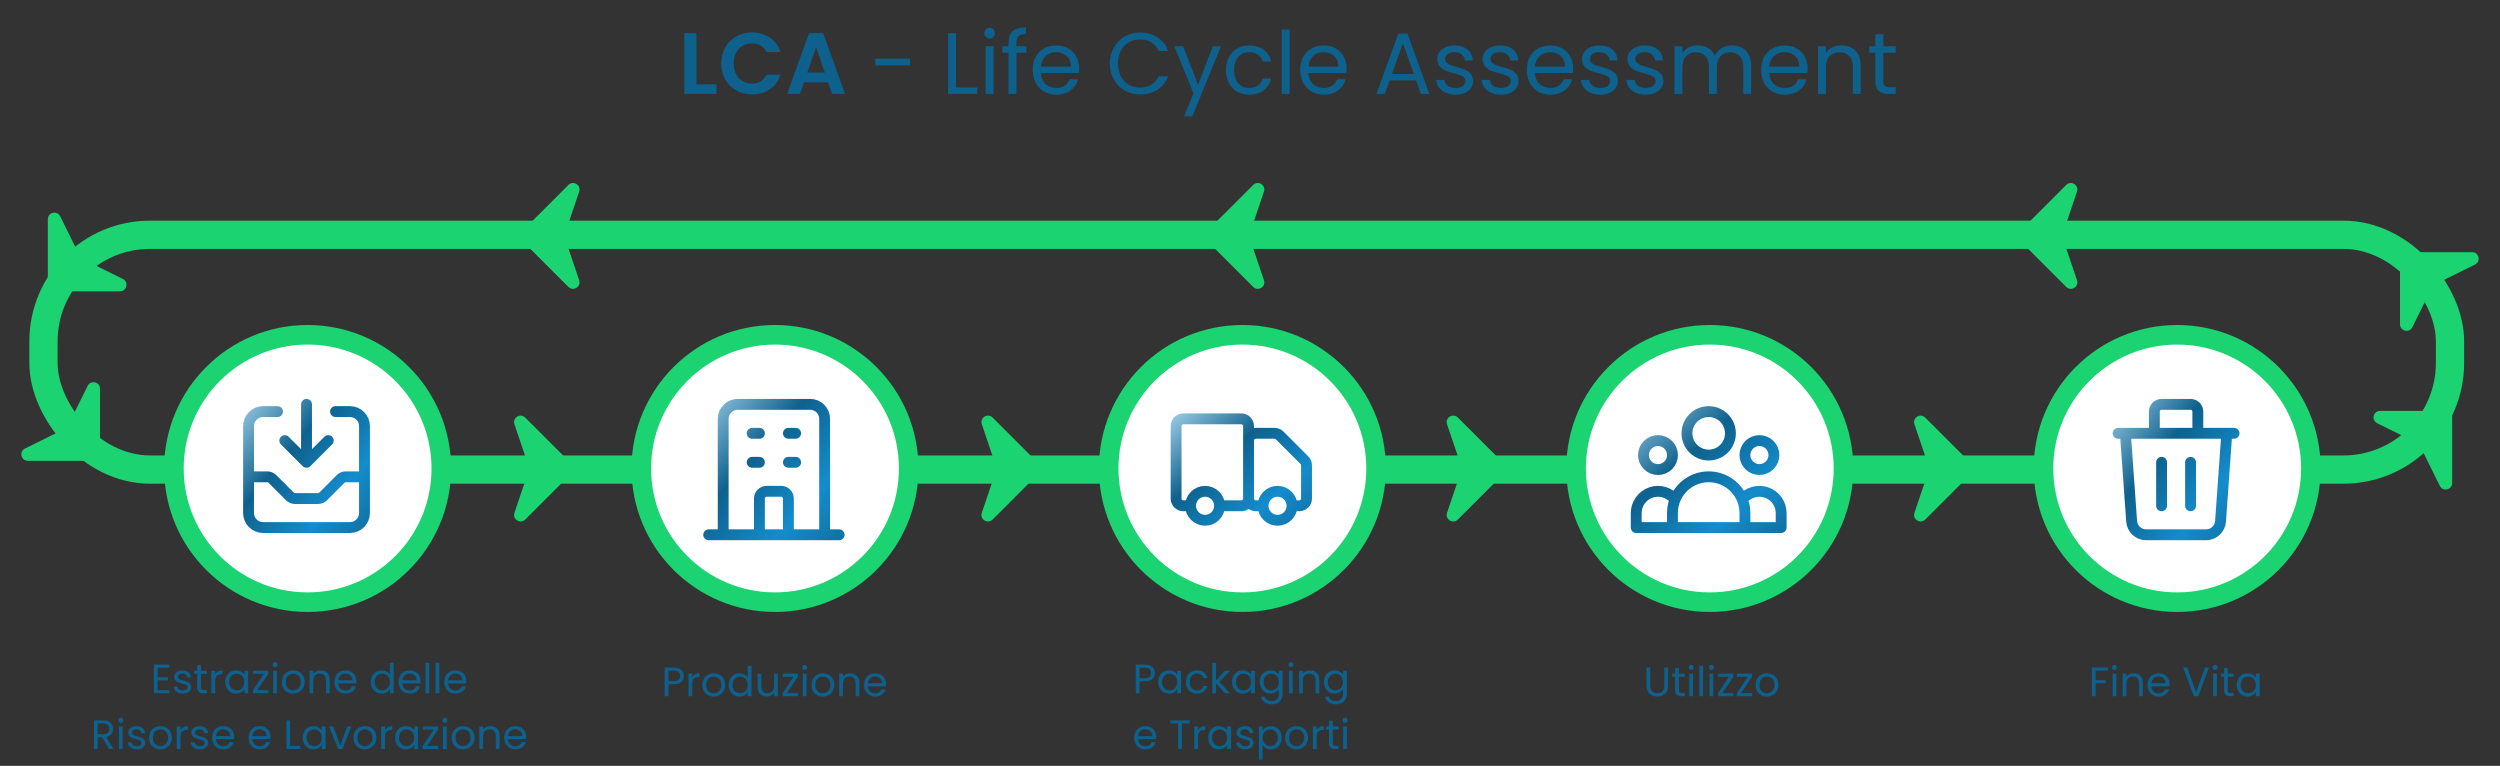<svg width="852" height="261" viewBox="0 0 852 261" fill="none" xmlns="http://www.w3.org/2000/svg">
<rect x="0" y="0" width="852" height="261" fill="#333333" stroke="none"/>
<rect x="14.817" y="80.014" width="820.143" height="80.014" rx="36.303" stroke="#1BD370" stroke-width="9.631"/>
<circle cx="104.833" cy="159.658" r="45.563" fill="white" stroke="#1BD370" stroke-width="6.668"/>
<circle cx="264.12" cy="159.658" r="45.563" fill="white" stroke="#1BD370" stroke-width="6.668"/>
<circle cx="423.407" cy="159.658" r="45.563" fill="white" stroke="#1BD370" stroke-width="6.668"/>
<circle cx="582.694" cy="159.658" r="45.563" fill="white" stroke="#1BD370" stroke-width="6.668"/>
<circle cx="741.981" cy="159.658" r="45.563" fill="white" stroke="#1BD370" stroke-width="6.668"/>
<path d="M94.584 140.271H89.645C88.335 140.271 87.079 140.792 86.153 141.718C85.226 142.644 84.706 143.901 84.706 145.21V174.845C84.706 176.155 85.226 177.411 86.153 178.338C87.079 179.264 88.335 179.784 89.645 179.784H119.28C120.59 179.784 121.846 179.264 122.772 178.338C123.699 177.411 124.219 176.155 124.219 174.845V145.21C124.219 143.901 123.699 142.644 122.772 141.718C121.846 140.792 120.59 140.271 119.28 140.271H114.341M104.463 137.802V157.558M104.463 157.558L111.871 150.15M104.463 157.558L97.054 150.15M84.706 162.497H91.092C91.747 162.498 92.375 162.758 92.838 163.221L98.8 169.183C99.263 169.646 99.891 169.906 100.546 169.906H108.379C109.034 169.906 109.662 169.646 110.125 169.183L116.087 163.221C116.55 162.758 117.178 162.498 117.833 162.497H124.219" stroke="url(#paint0_linear_697_2962)" stroke-width="3.704" stroke-linecap="round" stroke-linejoin="round"/>
<path d="M281.036 182.254V142.741C281.036 141.431 280.516 140.175 279.59 139.248C278.664 138.322 277.407 137.802 276.097 137.802H251.402C250.092 137.802 248.835 138.322 247.909 139.248C246.983 140.175 246.463 141.431 246.463 142.741V182.254M281.036 182.254H246.463M281.036 182.254H285.976M281.036 182.254H268.689M246.463 182.254H241.523M246.463 182.254H258.81M268.689 182.254V169.906C268.689 169.251 268.428 168.623 267.965 168.16C267.502 167.697 266.874 167.437 266.219 167.437H261.28C260.625 167.437 259.997 167.697 259.534 168.16C259.071 168.623 258.81 169.251 258.81 169.906V182.254M268.689 182.254H258.81M256.341 147.68H258.81M256.341 157.558H258.81M268.689 147.68H271.158M268.689 157.558H271.158" stroke="url(#paint1_linear_697_2962)" stroke-width="3.704" stroke-linecap="round" stroke-linejoin="round"/>
<path d="M736.671 157.558V172.376M746.549 157.558V172.376M721.854 147.68H761.367M758.897 147.68L756.756 177.665C756.667 178.912 756.11 180.078 755.196 180.929C754.281 181.781 753.079 182.254 751.829 182.254H731.391C730.142 182.254 728.939 181.781 728.025 180.929C727.111 180.078 726.553 178.912 726.464 177.665L724.323 147.68H758.897ZM749.019 147.68V140.271C749.019 139.616 748.759 138.988 748.296 138.525C747.833 138.062 747.204 137.802 746.549 137.802H736.671C736.016 137.802 735.388 138.062 734.925 138.525C734.462 138.988 734.202 139.616 734.202 140.271V147.68H749.019Z" stroke="url(#paint2_linear_697_2962)" stroke-width="3.704" stroke-linecap="round" stroke-linejoin="round"/>
<path d="M414.181 175.868C415.108 174.942 415.628 173.686 415.628 172.376C415.628 171.066 415.108 169.809 414.181 168.883C413.255 167.957 411.999 167.437 410.689 167.437C409.379 167.437 408.123 167.957 407.196 168.883C406.27 169.809 405.75 171.066 405.75 172.376C405.75 173.686 406.27 174.942 407.196 175.868C408.123 176.794 409.379 177.315 410.689 177.315C411.999 177.315 413.255 176.794 414.181 175.868Z" stroke="url(#paint3_linear_697_2962)" stroke-width="0.741"/>
<path d="M438.877 175.868C439.803 174.942 440.324 173.686 440.324 172.376C440.324 171.066 439.803 169.809 438.877 168.883C437.951 167.957 436.694 167.437 435.385 167.437C434.075 167.437 432.818 167.957 431.892 168.883C430.966 169.809 430.445 171.066 430.445 172.376C430.445 173.686 430.966 174.942 431.892 175.868C432.818 176.794 434.075 177.315 435.385 177.315C436.694 177.315 437.951 176.794 438.877 175.868Z" stroke="url(#paint4_linear_697_2962)" stroke-width="0.741"/>
<path d="M425.506 169.906V145.21C425.506 144.555 425.246 143.927 424.783 143.464C424.32 143.001 423.692 142.741 423.037 142.741H403.28C402.625 142.741 401.997 143.001 401.534 143.464C401.071 143.927 400.811 144.555 400.811 145.21V169.906C400.811 170.561 401.071 171.189 401.534 171.652C401.997 172.115 402.625 172.376 403.28 172.376H405.75M425.506 169.906C425.506 170.561 425.246 171.189 424.783 171.652C424.32 172.115 423.692 172.376 423.037 172.376H415.628M425.506 169.906V150.149C425.506 149.494 425.766 148.866 426.23 148.403C426.693 147.94 427.321 147.68 427.976 147.68H434.362C435.017 147.68 435.645 147.94 436.108 148.403L444.539 156.835C445.002 157.298 445.263 157.926 445.263 158.581V169.906C445.263 170.561 445.003 171.189 444.539 171.652C444.076 172.115 443.448 172.376 442.793 172.376H440.324M425.506 169.906C425.506 170.561 425.766 171.189 426.23 171.652C426.693 172.115 427.321 172.376 427.976 172.376H430.445M405.75 172.376C405.75 173.685 406.27 174.942 407.196 175.868C408.123 176.794 409.379 177.315 410.689 177.315C411.999 177.315 413.255 176.794 414.181 175.868C415.108 174.942 415.628 173.685 415.628 172.376M405.75 172.376C405.75 171.066 406.27 169.809 407.196 168.883C408.123 167.957 409.379 167.436 410.689 167.436C411.999 167.436 413.255 167.957 414.181 168.883C415.108 169.809 415.628 171.066 415.628 172.376M440.324 172.376C440.324 173.685 439.803 174.942 438.877 175.868C437.951 176.794 436.694 177.315 435.384 177.315C434.075 177.315 432.818 176.794 431.892 175.868C430.966 174.942 430.445 173.685 430.445 172.376M440.324 172.376C440.324 171.066 439.803 169.809 438.877 168.883C437.951 167.957 436.694 167.436 435.384 167.436C434.075 167.436 432.818 167.957 431.892 168.883C430.966 169.809 430.445 171.066 430.445 172.376" stroke="url(#paint5_linear_697_2962)" stroke-width="3.704" stroke-linecap="round" stroke-linejoin="round"/>
<path d="M594.671 179.785H607.019V174.845C607.019 173.306 606.539 171.804 605.646 170.55C604.754 169.295 603.492 168.35 602.038 167.846C600.583 167.342 599.007 167.303 597.529 167.736C596.052 168.168 594.745 169.05 593.792 170.259M594.671 179.785H569.976M594.671 179.785V174.845C594.671 173.225 594.36 171.677 593.792 170.259M593.792 170.259C592.875 167.968 591.292 166.003 589.248 164.619C587.204 163.235 584.792 162.496 582.324 162.496C579.855 162.496 577.443 163.235 575.399 164.619C573.355 166.003 571.772 167.968 570.855 170.259M569.976 179.785H557.628V174.845C557.628 173.306 558.108 171.804 559.001 170.55C559.893 169.295 561.155 168.35 562.61 167.846C564.064 167.342 565.64 167.303 567.118 167.736C568.596 168.168 569.902 169.05 570.855 170.259M569.976 179.785V174.845C569.976 173.225 570.287 171.677 570.855 170.259M589.732 147.68C589.732 149.645 588.952 151.53 587.562 152.919C586.173 154.308 584.288 155.089 582.324 155.089C580.359 155.089 578.474 154.308 577.085 152.919C575.695 151.53 574.915 149.645 574.915 147.68C574.915 145.715 575.695 143.831 577.085 142.441C578.474 141.052 580.359 140.271 582.324 140.271C584.288 140.271 586.173 141.052 587.562 142.441C588.952 143.831 589.732 145.715 589.732 147.68ZM604.55 155.089C604.55 156.399 604.029 157.655 603.103 158.581C602.177 159.508 600.92 160.028 599.611 160.028C598.301 160.028 597.044 159.508 596.118 158.581C595.192 157.655 594.671 156.399 594.671 155.089C594.671 153.779 595.192 152.523 596.118 151.596C597.044 150.67 598.301 150.15 599.611 150.15C600.92 150.15 602.177 150.67 603.103 151.596C604.029 152.523 604.55 153.779 604.55 155.089ZM569.976 155.089C569.976 156.399 569.455 157.655 568.529 158.581C567.603 159.508 566.347 160.028 565.037 160.028C563.727 160.028 562.47 159.508 561.544 158.581C560.618 157.655 560.097 156.399 560.097 155.089C560.097 153.779 560.618 152.523 561.544 151.596C562.47 150.67 563.727 150.15 565.037 150.15C566.347 150.15 567.603 150.67 568.529 151.596C569.455 152.523 569.976 153.779 569.976 155.089Z" stroke="url(#paint6_linear_697_2962)" stroke-width="3.704" stroke-linecap="round" stroke-linejoin="round"/>
<path d="M237.345 28.71H244.161V32H233.196V11.315H237.345V28.71ZM245.79 21.628C245.79 19.593 246.245 17.775 247.154 16.175C248.082 14.555 249.337 13.3 250.917 12.411C252.518 11.503 254.306 11.048 256.281 11.048C258.593 11.048 260.618 11.641 262.356 12.826C264.095 14.012 265.31 15.652 266.001 17.746H261.23C260.756 16.758 260.084 16.017 259.215 15.523C258.366 15.029 257.378 14.782 256.252 14.782C255.046 14.782 253.97 15.069 253.021 15.642C252.093 16.195 251.362 16.985 250.828 18.012C250.315 19.04 250.058 20.245 250.058 21.628C250.058 22.991 250.315 24.196 250.828 25.243C251.362 26.271 252.093 27.071 253.021 27.644C253.97 28.197 255.046 28.474 256.252 28.474C257.378 28.474 258.366 28.227 259.215 27.733C260.084 27.219 260.756 26.468 261.23 25.48H266.001C265.31 27.594 264.095 29.244 262.356 30.429C260.638 31.595 258.612 32.178 256.281 32.178C254.306 32.178 252.518 31.733 250.917 30.844C249.337 29.935 248.082 28.681 247.154 27.081C246.245 25.48 245.79 23.663 245.79 21.628ZM282.229 28.059H273.99L272.627 32H268.271L275.709 11.285H280.54L287.978 32H283.592L282.229 28.059ZM281.103 24.739L278.11 16.086L275.116 24.739H281.103ZM310.157 19.998V22.28H298.333V19.998H310.157ZM325.816 29.807H333.047V32H323.119V11.345H325.816V29.807ZM337.303 13.123C336.79 13.123 336.355 12.945 335.999 12.589C335.644 12.234 335.466 11.799 335.466 11.285C335.466 10.772 335.644 10.337 335.999 9.981C336.355 9.626 336.79 9.448 337.303 9.448C337.797 9.448 338.212 9.626 338.548 9.981C338.904 10.337 339.081 10.772 339.081 11.285C339.081 11.799 338.904 12.234 338.548 12.589C338.212 12.945 337.797 13.123 337.303 13.123ZM338.607 15.76V32H335.911V15.76H338.607ZM349.812 17.983H346.404V32H343.707V17.983H341.603V15.76H343.707V14.604C343.707 12.787 344.172 11.463 345.1 10.633C346.048 9.784 347.56 9.359 349.634 9.359V11.611C348.449 11.611 347.609 11.848 347.115 12.322C346.641 12.777 346.404 13.537 346.404 14.604V15.76H349.812V17.983ZM367.774 23.258C367.774 23.771 367.744 24.315 367.685 24.888H354.705C354.804 26.488 355.347 27.742 356.335 28.651C357.342 29.54 358.557 29.985 359.98 29.985C361.145 29.985 362.113 29.718 362.884 29.185C363.674 28.631 364.227 27.901 364.544 26.992H367.448C367.013 28.552 366.144 29.827 364.84 30.815C363.536 31.783 361.916 32.267 359.98 32.267C358.439 32.267 357.056 31.921 355.831 31.23C354.626 30.538 353.677 29.56 352.986 28.296C352.295 27.012 351.949 25.53 351.949 23.85C351.949 22.171 352.285 20.699 352.956 19.435C353.628 18.17 354.567 17.202 355.772 16.531C356.997 15.839 358.399 15.493 359.98 15.493C361.521 15.493 362.884 15.829 364.069 16.501C365.255 17.173 366.164 18.101 366.796 19.287C367.448 20.452 367.774 21.776 367.774 23.258ZM364.988 22.695C364.988 21.667 364.761 20.788 364.306 20.057C363.852 19.306 363.23 18.743 362.439 18.368C361.669 17.973 360.81 17.775 359.861 17.775C358.498 17.775 357.332 18.21 356.364 19.079C355.416 19.948 354.873 21.154 354.734 22.695H364.988ZM378.226 21.657C378.226 19.642 378.681 17.835 379.59 16.234C380.498 14.614 381.733 13.35 383.294 12.441C384.875 11.532 386.623 11.078 388.539 11.078C390.792 11.078 392.757 11.621 394.437 12.708C396.116 13.794 397.341 15.335 398.111 17.331H394.881C394.308 16.086 393.479 15.128 392.392 14.456C391.325 13.784 390.041 13.449 388.539 13.449C387.097 13.449 385.803 13.784 384.657 14.456C383.511 15.128 382.612 16.086 381.96 17.331C381.308 18.556 380.983 19.998 380.983 21.657C380.983 23.297 381.308 24.739 381.96 25.984C382.612 27.209 383.511 28.157 384.657 28.829C385.803 29.501 387.097 29.837 388.539 29.837C390.041 29.837 391.325 29.511 392.392 28.859C393.479 28.187 394.308 27.229 394.881 25.984H398.111C397.341 27.96 396.116 29.491 394.437 30.578C392.757 31.644 390.792 32.178 388.539 32.178C386.623 32.178 384.875 31.733 383.294 30.844C381.733 29.935 380.498 28.681 379.59 27.081C378.681 25.48 378.226 23.673 378.226 21.657ZM416.113 15.76L406.334 39.646H403.548L406.749 31.822L400.2 15.76H403.193L408.29 28.918L413.328 15.76H416.113ZM417.817 23.85C417.817 22.171 418.153 20.709 418.824 19.465C419.496 18.2 420.425 17.222 421.61 16.531C422.815 15.839 424.188 15.493 425.729 15.493C427.725 15.493 429.364 15.977 430.649 16.945C431.952 17.914 432.812 19.257 433.227 20.976H430.323C430.046 19.988 429.503 19.208 428.693 18.635C427.902 18.062 426.915 17.775 425.729 17.775C424.188 17.775 422.944 18.309 421.995 19.376C421.047 20.423 420.573 21.914 420.573 23.85C420.573 25.806 421.047 27.318 421.995 28.385C422.944 29.451 424.188 29.985 425.729 29.985C426.915 29.985 427.902 29.708 428.693 29.155C429.483 28.602 430.026 27.812 430.323 26.784H433.227C432.792 28.444 431.923 29.777 430.619 30.785C429.315 31.773 427.685 32.267 425.729 32.267C424.188 32.267 422.815 31.921 421.61 31.23C420.425 30.538 419.496 29.56 418.824 28.296C418.153 27.031 417.817 25.549 417.817 23.85ZM439.522 10.07V32H436.825V10.07H439.522ZM458.935 23.258C458.935 23.771 458.906 24.315 458.847 24.888H445.866C445.965 26.488 446.509 27.742 447.496 28.651C448.504 29.54 449.719 29.985 451.141 29.985C452.307 29.985 453.275 29.718 454.046 29.185C454.836 28.631 455.389 27.901 455.705 26.992H458.609C458.175 28.552 457.306 29.827 456.002 30.815C454.698 31.783 453.078 32.267 451.141 32.267C449.6 32.267 448.218 31.921 446.993 31.23C445.787 30.538 444.839 29.56 444.148 28.296C443.456 27.012 443.11 25.53 443.11 23.85C443.11 22.171 443.446 20.699 444.118 19.435C444.79 18.17 445.728 17.202 446.933 16.531C448.158 15.839 449.561 15.493 451.141 15.493C452.682 15.493 454.046 15.829 455.231 16.501C456.416 17.173 457.325 18.101 457.957 19.287C458.609 20.452 458.935 21.776 458.935 23.258ZM456.15 22.695C456.15 21.667 455.923 20.788 455.468 20.057C455.014 19.306 454.391 18.743 453.601 18.368C452.831 17.973 451.971 17.775 451.023 17.775C449.66 17.775 448.494 18.21 447.526 19.079C446.578 19.948 446.034 21.154 445.896 22.695H456.15ZM482.605 27.407H473.596L471.937 32H469.092L476.56 11.463H479.671L487.11 32H484.265L482.605 27.407ZM481.835 25.214L478.101 14.782L474.367 25.214H481.835ZM496.114 32.267C494.869 32.267 493.753 32.059 492.765 31.644C491.777 31.21 490.997 30.617 490.424 29.866C489.851 29.096 489.535 28.217 489.475 27.229H492.261C492.34 28.039 492.716 28.701 493.387 29.214C494.079 29.728 494.978 29.985 496.084 29.985C497.111 29.985 497.921 29.758 498.514 29.303C499.107 28.849 499.403 28.276 499.403 27.584C499.403 26.873 499.087 26.35 498.455 26.014C497.823 25.658 496.845 25.312 495.521 24.977C494.316 24.66 493.328 24.344 492.557 24.028C491.807 23.692 491.155 23.208 490.602 22.576C490.068 21.924 489.801 21.075 489.801 20.027C489.801 19.198 490.048 18.437 490.542 17.746C491.036 17.054 491.738 16.511 492.646 16.116C493.555 15.701 494.592 15.493 495.758 15.493C497.556 15.493 499.008 15.948 500.114 16.857C501.221 17.765 501.813 19.01 501.892 20.591H499.196C499.136 19.741 498.791 19.059 498.158 18.546C497.546 18.032 496.716 17.775 495.669 17.775C494.701 17.775 493.931 17.983 493.358 18.398C492.785 18.812 492.498 19.356 492.498 20.027C492.498 20.561 492.666 21.006 493.002 21.361C493.358 21.697 493.792 21.974 494.306 22.191C494.839 22.389 495.57 22.616 496.499 22.872C497.665 23.189 498.613 23.505 499.344 23.821C500.075 24.117 500.697 24.572 501.211 25.184C501.744 25.797 502.021 26.597 502.041 27.584C502.041 28.474 501.794 29.274 501.3 29.985C500.806 30.696 500.104 31.259 499.196 31.674C498.307 32.069 497.279 32.267 496.114 32.267ZM511.597 32.267C510.352 32.267 509.236 32.059 508.248 31.644C507.26 31.21 506.48 30.617 505.907 29.866C505.334 29.096 505.018 28.217 504.958 27.229H507.744C507.823 28.039 508.199 28.701 508.87 29.214C509.562 29.728 510.461 29.985 511.567 29.985C512.594 29.985 513.404 29.758 513.997 29.303C514.59 28.849 514.886 28.276 514.886 27.584C514.886 26.873 514.57 26.35 513.938 26.014C513.306 25.658 512.328 25.312 511.004 24.977C509.799 24.66 508.811 24.344 508.04 24.028C507.29 23.692 506.638 23.208 506.085 22.576C505.551 21.924 505.284 21.075 505.284 20.027C505.284 19.198 505.531 18.437 506.025 17.746C506.519 17.054 507.221 16.511 508.129 16.116C509.038 15.701 510.075 15.493 511.241 15.493C513.039 15.493 514.491 15.948 515.597 16.857C516.704 17.765 517.296 19.01 517.375 20.591H514.679C514.619 19.741 514.274 19.059 513.641 18.546C513.029 18.032 512.199 17.775 511.152 17.775C510.184 17.775 509.414 17.983 508.841 18.398C508.268 18.812 507.981 19.356 507.981 20.027C507.981 20.561 508.149 21.006 508.485 21.361C508.841 21.697 509.275 21.974 509.789 22.191C510.322 22.389 511.053 22.616 511.982 22.872C513.148 23.189 514.096 23.505 514.827 23.821C515.558 24.117 516.18 24.572 516.694 25.184C517.227 25.797 517.504 26.597 517.524 27.584C517.524 28.474 517.277 29.274 516.783 29.985C516.289 30.696 515.587 31.259 514.679 31.674C513.79 32.069 512.762 32.267 511.597 32.267ZM536.148 23.258C536.148 23.771 536.118 24.315 536.059 24.888H523.079C523.178 26.488 523.721 27.742 524.709 28.651C525.716 29.54 526.931 29.985 528.354 29.985C529.52 29.985 530.488 29.718 531.258 29.185C532.048 28.631 532.602 27.901 532.918 26.992H535.822C535.387 28.552 534.518 29.827 533.214 30.815C531.91 31.783 530.29 32.267 528.354 32.267C526.813 32.267 525.43 31.921 524.205 31.23C523 30.538 522.052 29.56 521.36 28.296C520.669 27.012 520.323 25.53 520.323 23.85C520.323 22.171 520.659 20.699 521.331 19.435C522.002 18.17 522.941 17.202 524.146 16.531C525.371 15.839 526.773 15.493 528.354 15.493C529.895 15.493 531.258 15.829 532.444 16.501C533.629 17.173 534.538 18.101 535.17 19.287C535.822 20.452 536.148 21.776 536.148 23.258ZM533.362 22.695C533.362 21.667 533.135 20.788 532.681 20.057C532.226 19.306 531.604 18.743 530.814 18.368C530.043 17.973 529.184 17.775 528.235 17.775C526.872 17.775 525.707 18.21 524.739 19.079C523.79 19.948 523.247 21.154 523.109 22.695H533.362ZM545.457 32.267C544.212 32.267 543.096 32.059 542.108 31.644C541.12 31.21 540.34 30.617 539.767 29.866C539.194 29.096 538.878 28.217 538.819 27.229H541.604C541.683 28.039 542.059 28.701 542.73 29.214C543.422 29.728 544.321 29.985 545.427 29.985C546.454 29.985 547.264 29.758 547.857 29.303C548.45 28.849 548.746 28.276 548.746 27.584C548.746 26.873 548.43 26.35 547.798 26.014C547.166 25.658 546.188 25.312 544.864 24.977C543.659 24.66 542.671 24.344 541.901 24.028C541.15 23.692 540.498 23.208 539.945 22.576C539.411 21.924 539.145 21.075 539.145 20.027C539.145 19.198 539.391 18.437 539.885 17.746C540.379 17.054 541.081 16.511 541.989 16.116C542.898 15.701 543.935 15.493 545.101 15.493C546.899 15.493 548.351 15.948 549.457 16.857C550.564 17.765 551.156 19.01 551.235 20.591H548.539C548.479 19.741 548.134 19.059 547.502 18.546C546.889 18.032 546.059 17.775 545.012 17.775C544.044 17.775 543.274 17.983 542.701 18.398C542.128 18.812 541.841 19.356 541.841 20.027C541.841 20.561 542.009 21.006 542.345 21.361C542.701 21.697 543.135 21.974 543.649 22.191C544.182 22.389 544.913 22.616 545.842 22.872C547.008 23.189 547.956 23.505 548.687 23.821C549.418 24.117 550.04 24.572 550.554 25.184C551.087 25.797 551.364 26.597 551.384 27.584C551.384 28.474 551.137 29.274 550.643 29.985C550.149 30.696 549.448 31.259 548.539 31.674C547.65 32.069 546.622 32.267 545.457 32.267ZM560.94 32.267C559.695 32.267 558.579 32.059 557.591 31.644C556.603 31.21 555.823 30.617 555.25 29.866C554.677 29.096 554.361 28.217 554.302 27.229H557.087C557.166 28.039 557.542 28.701 558.213 29.214C558.905 29.728 559.804 29.985 560.91 29.985C561.937 29.985 562.747 29.758 563.34 29.303C563.933 28.849 564.229 28.276 564.229 27.584C564.229 26.873 563.913 26.35 563.281 26.014C562.649 25.658 561.671 25.312 560.347 24.977C559.142 24.66 558.154 24.344 557.384 24.028C556.633 23.692 555.981 23.208 555.428 22.576C554.894 21.924 554.628 21.075 554.628 20.027C554.628 19.198 554.874 18.437 555.368 17.746C555.862 17.054 556.564 16.511 557.472 16.116C558.381 15.701 559.418 15.493 560.584 15.493C562.382 15.493 563.834 15.948 564.94 16.857C566.047 17.765 566.639 19.01 566.719 20.591H564.022C563.962 19.741 563.617 19.059 562.985 18.546C562.372 18.032 561.542 17.775 560.495 17.775C559.527 17.775 558.757 17.983 558.184 18.398C557.611 18.812 557.324 19.356 557.324 20.027C557.324 20.561 557.492 21.006 557.828 21.361C558.184 21.697 558.618 21.974 559.132 22.191C559.665 22.389 560.396 22.616 561.325 22.872C562.491 23.189 563.439 23.505 564.17 23.821C564.901 24.117 565.523 24.572 566.037 25.184C566.57 25.797 566.847 26.597 566.867 27.584C566.867 28.474 566.62 29.274 566.126 29.985C565.632 30.696 564.931 31.259 564.022 31.674C563.133 32.069 562.105 32.267 560.94 32.267ZM590.203 15.464C591.467 15.464 592.593 15.73 593.581 16.264C594.569 16.778 595.349 17.558 595.922 18.605C596.495 19.652 596.782 20.927 596.782 22.428V32H594.115V22.813C594.115 21.193 593.71 19.958 592.9 19.109C592.109 18.24 591.033 17.805 589.669 17.805C588.267 17.805 587.151 18.259 586.321 19.168C585.491 20.057 585.076 21.351 585.076 23.05V32H582.409V22.813C582.409 21.193 582.004 19.958 581.194 19.109C580.404 18.24 579.327 17.805 577.964 17.805C576.561 17.805 575.445 18.259 574.615 19.168C573.785 20.057 573.37 21.351 573.37 23.05V32H570.674V15.76H573.37V18.101C573.904 17.252 574.615 16.6 575.504 16.145C576.413 15.691 577.411 15.464 578.497 15.464C579.86 15.464 581.066 15.77 582.113 16.383C583.16 16.995 583.94 17.894 584.454 19.079C584.908 17.933 585.659 17.044 586.706 16.412C587.753 15.78 588.919 15.464 590.203 15.464ZM616.023 23.258C616.023 23.771 615.993 24.315 615.934 24.888H602.954C603.053 26.488 603.596 27.742 604.584 28.651C605.591 29.54 606.806 29.985 608.229 29.985C609.395 29.985 610.363 29.718 611.133 29.185C611.923 28.631 612.477 27.901 612.793 26.992H615.697C615.262 28.552 614.393 29.827 613.089 30.815C611.785 31.783 610.165 32.267 608.229 32.267C606.688 32.267 605.305 31.921 604.08 31.23C602.875 30.538 601.927 29.56 601.235 28.296C600.544 27.012 600.198 25.53 600.198 23.85C600.198 22.171 600.534 20.699 601.206 19.435C601.877 18.17 602.816 17.202 604.021 16.531C605.246 15.839 606.648 15.493 608.229 15.493C609.77 15.493 611.133 15.829 612.319 16.501C613.504 17.173 614.413 18.101 615.045 19.287C615.697 20.452 616.023 21.776 616.023 23.258ZM613.237 22.695C613.237 21.667 613.01 20.788 612.556 20.057C612.101 19.306 611.479 18.743 610.689 18.368C609.918 17.973 609.059 17.775 608.11 17.775C606.747 17.775 605.582 18.21 604.614 19.079C603.665 19.948 603.122 21.154 602.984 22.695H613.237ZM627.495 15.464C629.471 15.464 631.071 16.066 632.296 17.271C633.521 18.457 634.133 20.176 634.133 22.428V32H631.466V22.813C631.466 21.193 631.061 19.958 630.251 19.109C629.441 18.24 628.335 17.805 626.932 17.805C625.51 17.805 624.374 18.25 623.524 19.139C622.694 20.027 622.279 21.322 622.279 23.021V32H619.583V15.76H622.279V18.072C622.813 17.242 623.534 16.6 624.443 16.145C625.371 15.691 626.389 15.464 627.495 15.464ZM641.828 17.983V27.555C641.828 28.345 641.996 28.908 642.332 29.244C642.668 29.56 643.25 29.718 644.08 29.718H646.066V32H643.636C642.134 32 641.008 31.654 640.257 30.963C639.506 30.271 639.131 29.135 639.131 27.555V17.983H637.027V15.76H639.131V11.671H641.828V15.76H646.066V17.983H641.828Z" fill="#0E618D"/>
<path d="M53.717 227.539V230.801H57.273V231.851H53.717V235.211H57.693V236.261H52.443V226.489H57.693V227.539H53.717ZM62.337 236.387C61.749 236.387 61.221 236.289 60.755 236.093C60.288 235.888 59.919 235.608 59.649 235.253C59.378 234.889 59.229 234.474 59.201 234.007H60.517C60.554 234.39 60.731 234.703 61.049 234.945C61.375 235.188 61.8 235.309 62.323 235.309C62.808 235.309 63.191 235.202 63.471 234.987C63.751 234.773 63.891 234.502 63.891 234.175C63.891 233.839 63.741 233.592 63.443 233.433C63.144 233.265 62.682 233.102 62.057 232.943C61.487 232.794 61.021 232.645 60.657 232.495C60.302 232.337 59.994 232.108 59.733 231.809C59.481 231.501 59.355 231.1 59.355 230.605C59.355 230.213 59.471 229.854 59.705 229.527C59.938 229.201 60.269 228.944 60.699 228.757C61.128 228.561 61.618 228.463 62.169 228.463C63.018 228.463 63.704 228.678 64.227 229.107C64.749 229.537 65.029 230.125 65.067 230.871H63.793C63.765 230.47 63.601 230.148 63.303 229.905C63.013 229.663 62.621 229.541 62.127 229.541C61.669 229.541 61.305 229.639 61.035 229.835C60.764 230.031 60.629 230.288 60.629 230.605C60.629 230.857 60.708 231.067 60.867 231.235C61.035 231.394 61.24 231.525 61.483 231.627C61.735 231.721 62.08 231.828 62.519 231.949C63.069 232.099 63.517 232.248 63.863 232.397C64.208 232.537 64.502 232.752 64.745 233.041C64.997 233.331 65.127 233.709 65.137 234.175C65.137 234.595 65.02 234.973 64.787 235.309C64.553 235.645 64.222 235.911 63.793 236.107C63.373 236.294 62.887 236.387 62.337 236.387ZM68.489 229.639V234.161C68.489 234.535 68.569 234.801 68.727 234.959C68.886 235.109 69.161 235.183 69.553 235.183H70.491V236.261H69.343C68.634 236.261 68.102 236.098 67.747 235.771C67.392 235.445 67.215 234.908 67.215 234.161V229.639H66.221V228.589H67.215V226.657H68.489V228.589H70.491V229.639H68.489ZM73.309 229.835C73.533 229.397 73.85 229.056 74.261 228.813C74.681 228.571 75.189 228.449 75.787 228.449V229.765H75.451C74.023 229.765 73.309 230.54 73.309 232.089V236.261H72.035V228.589H73.309V229.835ZM76.781 232.397C76.781 231.613 76.94 230.927 77.257 230.339C77.575 229.742 78.009 229.28 78.559 228.953C79.119 228.627 79.74 228.463 80.421 228.463C81.093 228.463 81.677 228.608 82.171 228.897C82.666 229.187 83.035 229.551 83.277 229.989V228.589H84.565V236.261H83.277V234.833C83.025 235.281 82.647 235.655 82.143 235.953C81.649 236.243 81.07 236.387 80.407 236.387C79.726 236.387 79.11 236.219 78.559 235.883C78.009 235.547 77.575 235.076 77.257 234.469C76.94 233.863 76.781 233.172 76.781 232.397ZM83.277 232.411C83.277 231.833 83.161 231.329 82.927 230.899C82.694 230.47 82.377 230.143 81.975 229.919C81.583 229.686 81.149 229.569 80.673 229.569C80.197 229.569 79.763 229.681 79.371 229.905C78.979 230.129 78.667 230.456 78.433 230.885C78.2 231.315 78.083 231.819 78.083 232.397C78.083 232.985 78.2 233.499 78.433 233.937C78.667 234.367 78.979 234.698 79.371 234.931C79.763 235.155 80.197 235.267 80.673 235.267C81.149 235.267 81.583 235.155 81.975 234.931C82.377 234.698 82.694 234.367 82.927 233.937C83.161 233.499 83.277 232.99 83.277 232.411ZM87.67 235.211H91.436V236.261H86.214V235.211L89.938 229.625H86.242V228.589H91.408V229.625L87.67 235.211ZM93.748 227.343C93.505 227.343 93.299 227.259 93.132 227.091C92.963 226.923 92.879 226.718 92.879 226.475C92.879 226.233 92.963 226.027 93.132 225.859C93.299 225.691 93.505 225.607 93.748 225.607C93.981 225.607 94.177 225.691 94.335 225.859C94.504 226.027 94.588 226.233 94.588 226.475C94.588 226.718 94.504 226.923 94.335 227.091C94.177 227.259 93.981 227.343 93.748 227.343ZM94.364 228.589V236.261H93.09V228.589H94.364ZM99.881 236.387C99.162 236.387 98.509 236.224 97.921 235.897C97.342 235.571 96.885 235.109 96.549 234.511C96.222 233.905 96.059 233.205 96.059 232.411C96.059 231.627 96.227 230.937 96.563 230.339C96.908 229.733 97.375 229.271 97.963 228.953C98.551 228.627 99.209 228.463 99.937 228.463C100.665 228.463 101.323 228.627 101.911 228.953C102.499 229.271 102.961 229.728 103.297 230.325C103.642 230.923 103.815 231.618 103.815 232.411C103.815 233.205 103.637 233.905 103.283 234.511C102.937 235.109 102.466 235.571 101.869 235.897C101.271 236.224 100.609 236.387 99.881 236.387ZM99.881 235.267C100.338 235.267 100.767 235.16 101.169 234.945C101.57 234.731 101.892 234.409 102.135 233.979C102.387 233.55 102.513 233.027 102.513 232.411C102.513 231.795 102.391 231.273 102.149 230.843C101.906 230.414 101.589 230.097 101.197 229.891C100.805 229.677 100.38 229.569 99.923 229.569C99.456 229.569 99.027 229.677 98.635 229.891C98.252 230.097 97.944 230.414 97.711 230.843C97.478 231.273 97.361 231.795 97.361 232.411C97.361 233.037 97.473 233.564 97.697 233.993C97.93 234.423 98.238 234.745 98.621 234.959C99.004 235.165 99.424 235.267 99.881 235.267ZM109.228 228.449C110.161 228.449 110.917 228.734 111.496 229.303C112.075 229.863 112.364 230.675 112.364 231.739V236.261H111.104V231.921C111.104 231.156 110.913 230.573 110.53 230.171C110.147 229.761 109.625 229.555 108.962 229.555C108.29 229.555 107.753 229.765 107.352 230.185C106.96 230.605 106.764 231.217 106.764 232.019V236.261H105.49V228.589H106.764V229.681C107.016 229.289 107.357 228.986 107.786 228.771C108.225 228.557 108.705 228.449 109.228 228.449ZM121.445 232.131C121.445 232.374 121.431 232.631 121.403 232.901H115.271C115.318 233.657 115.574 234.25 116.041 234.679C116.517 235.099 117.091 235.309 117.763 235.309C118.314 235.309 118.771 235.183 119.135 234.931C119.508 234.67 119.77 234.325 119.919 233.895H121.291C121.086 234.633 120.675 235.235 120.059 235.701C119.443 236.159 118.678 236.387 117.763 236.387C117.035 236.387 116.382 236.224 115.803 235.897C115.234 235.571 114.786 235.109 114.459 234.511C114.132 233.905 113.969 233.205 113.969 232.411C113.969 231.618 114.128 230.923 114.445 230.325C114.762 229.728 115.206 229.271 115.775 228.953C116.354 228.627 117.016 228.463 117.763 228.463C118.491 228.463 119.135 228.622 119.695 228.939C120.255 229.257 120.684 229.695 120.983 230.255C121.291 230.806 121.445 231.431 121.445 232.131ZM120.129 231.865C120.129 231.38 120.022 230.965 119.807 230.619C119.592 230.265 119.298 229.999 118.925 229.821C118.561 229.635 118.155 229.541 117.707 229.541C117.063 229.541 116.512 229.747 116.055 230.157C115.607 230.568 115.35 231.137 115.285 231.865H120.129ZM126.383 232.397C126.383 231.613 126.542 230.927 126.859 230.339C127.176 229.742 127.61 229.28 128.161 228.953C128.721 228.627 129.346 228.463 130.037 228.463C130.634 228.463 131.19 228.603 131.703 228.883C132.216 229.154 132.608 229.513 132.879 229.961V225.901H134.167V236.261H132.879V234.819C132.627 235.277 132.254 235.655 131.759 235.953C131.264 236.243 130.686 236.387 130.023 236.387C129.342 236.387 128.721 236.219 128.161 235.883C127.61 235.547 127.176 235.076 126.859 234.469C126.542 233.863 126.383 233.172 126.383 232.397ZM132.879 232.411C132.879 231.833 132.762 231.329 132.529 230.899C132.296 230.47 131.978 230.143 131.577 229.919C131.185 229.686 130.751 229.569 130.275 229.569C129.799 229.569 129.365 229.681 128.973 229.905C128.581 230.129 128.268 230.456 128.035 230.885C127.802 231.315 127.685 231.819 127.685 232.397C127.685 232.985 127.802 233.499 128.035 233.937C128.268 234.367 128.581 234.698 128.973 234.931C129.365 235.155 129.799 235.267 130.275 235.267C130.751 235.267 131.185 235.155 131.577 234.931C131.978 234.698 132.296 234.367 132.529 233.937C132.762 233.499 132.879 232.99 132.879 232.411ZM143.32 232.131C143.32 232.374 143.306 232.631 143.278 232.901H137.146C137.193 233.657 137.449 234.25 137.916 234.679C138.392 235.099 138.966 235.309 139.638 235.309C140.189 235.309 140.646 235.183 141.01 234.931C141.383 234.67 141.645 234.325 141.794 233.895H143.166C142.961 234.633 142.55 235.235 141.934 235.701C141.318 236.159 140.553 236.387 139.638 236.387C138.91 236.387 138.257 236.224 137.678 235.897C137.109 235.571 136.661 235.109 136.334 234.511C136.007 233.905 135.844 233.205 135.844 232.411C135.844 231.618 136.003 230.923 136.32 230.325C136.637 229.728 137.081 229.271 137.65 228.953C138.229 228.627 138.891 228.463 139.638 228.463C140.366 228.463 141.01 228.622 141.57 228.939C142.13 229.257 142.559 229.695 142.858 230.255C143.166 230.806 143.32 231.431 143.32 232.131ZM142.004 231.865C142.004 231.38 141.897 230.965 141.682 230.619C141.467 230.265 141.173 229.999 140.8 229.821C140.436 229.635 140.03 229.541 139.582 229.541C138.938 229.541 138.387 229.747 137.93 230.157C137.482 230.568 137.225 231.137 137.16 231.865H142.004ZM146.276 225.901V236.261H145.002V225.901H146.276ZM149.721 225.901V236.261H148.447V225.901H149.721ZM158.892 232.131C158.892 232.374 158.878 232.631 158.85 232.901H152.718C152.765 233.657 153.022 234.25 153.488 234.679C153.964 235.099 154.538 235.309 155.21 235.309C155.761 235.309 156.218 235.183 156.582 234.931C156.956 234.67 157.217 234.325 157.366 233.895H158.738C158.533 234.633 158.122 235.235 157.506 235.701C156.89 236.159 156.125 236.387 155.21 236.387C154.482 236.387 153.829 236.224 153.25 235.897C152.681 235.571 152.233 235.109 151.906 234.511C151.58 233.905 151.416 233.205 151.416 232.411C151.416 231.618 151.575 230.923 151.892 230.325C152.21 229.728 152.653 229.271 153.222 228.953C153.801 228.627 154.464 228.463 155.21 228.463C155.938 228.463 156.582 228.622 157.142 228.939C157.702 229.257 158.132 229.695 158.43 230.255C158.738 230.806 158.892 231.431 158.892 232.131ZM157.576 231.865C157.576 231.38 157.469 230.965 157.254 230.619C157.04 230.265 156.746 229.999 156.372 229.821C156.008 229.635 155.602 229.541 155.154 229.541C154.51 229.541 153.96 229.747 153.502 230.157C153.054 230.568 152.798 231.137 152.732 231.865H157.576ZM37.148 255.261L34.824 251.271H33.284V255.261H32.01V245.503H35.16C35.898 245.503 36.518 245.629 37.022 245.881C37.536 246.133 37.918 246.474 38.17 246.903C38.422 247.333 38.548 247.823 38.548 248.373C38.548 249.045 38.352 249.638 37.96 250.151C37.578 250.665 36.999 251.005 36.224 251.173L38.674 255.261H37.148ZM33.284 250.249H35.16C35.851 250.249 36.369 250.081 36.714 249.745C37.06 249.4 37.232 248.943 37.232 248.373C37.232 247.795 37.06 247.347 36.714 247.029C36.378 246.712 35.86 246.553 35.16 246.553H33.284V250.249ZM41.186 246.343C40.943 246.343 40.738 246.259 40.57 246.091C40.402 245.923 40.318 245.718 40.318 245.475C40.318 245.233 40.402 245.027 40.57 244.859C40.738 244.691 40.943 244.607 41.186 244.607C41.419 244.607 41.615 244.691 41.774 244.859C41.942 245.027 42.026 245.233 42.026 245.475C42.026 245.718 41.942 245.923 41.774 246.091C41.615 246.259 41.419 246.343 41.186 246.343ZM41.802 247.589V255.261H40.528V247.589H41.802ZM46.689 255.387C46.101 255.387 45.574 255.289 45.107 255.093C44.641 254.888 44.272 254.608 44.001 254.253C43.731 253.889 43.581 253.474 43.553 253.007H44.869C44.907 253.39 45.084 253.703 45.401 253.945C45.728 254.188 46.153 254.309 46.675 254.309C47.161 254.309 47.543 254.202 47.823 253.987C48.103 253.773 48.243 253.502 48.243 253.175C48.243 252.839 48.094 252.592 47.795 252.433C47.497 252.265 47.035 252.102 46.409 251.943C45.84 251.794 45.373 251.645 45.009 251.495C44.655 251.337 44.347 251.108 44.085 250.809C43.833 250.501 43.707 250.1 43.707 249.605C43.707 249.213 43.824 248.854 44.057 248.527C44.291 248.201 44.622 247.944 45.051 247.757C45.481 247.561 45.971 247.463 46.521 247.463C47.371 247.463 48.057 247.678 48.579 248.107C49.102 248.537 49.382 249.125 49.419 249.871H48.145C48.117 249.47 47.954 249.148 47.655 248.905C47.366 248.663 46.974 248.541 46.479 248.541C46.022 248.541 45.658 248.639 45.387 248.835C45.117 249.031 44.981 249.288 44.981 249.605C44.981 249.857 45.061 250.067 45.219 250.235C45.387 250.394 45.593 250.525 45.835 250.627C46.087 250.721 46.433 250.828 46.871 250.949C47.422 251.099 47.87 251.248 48.215 251.397C48.561 251.537 48.855 251.752 49.097 252.041C49.349 252.331 49.48 252.709 49.489 253.175C49.489 253.595 49.373 253.973 49.139 254.309C48.906 254.645 48.575 254.911 48.145 255.107C47.725 255.294 47.24 255.387 46.689 255.387ZM54.634 255.387C53.915 255.387 53.262 255.224 52.674 254.897C52.095 254.571 51.638 254.109 51.302 253.511C50.975 252.905 50.812 252.205 50.812 251.411C50.812 250.627 50.98 249.937 51.316 249.339C51.661 248.733 52.128 248.271 52.716 247.953C53.304 247.627 53.962 247.463 54.69 247.463C55.418 247.463 56.076 247.627 56.664 247.953C57.252 248.271 57.714 248.728 58.05 249.325C58.395 249.923 58.568 250.618 58.568 251.411C58.568 252.205 58.39 252.905 58.036 253.511C57.69 254.109 57.219 254.571 56.622 254.897C56.024 255.224 55.362 255.387 54.634 255.387ZM54.634 254.267C55.091 254.267 55.52 254.16 55.922 253.945C56.323 253.731 56.645 253.409 56.888 252.979C57.14 252.55 57.266 252.027 57.266 251.411C57.266 250.795 57.144 250.273 56.902 249.843C56.659 249.414 56.342 249.097 55.95 248.891C55.558 248.677 55.133 248.569 54.676 248.569C54.209 248.569 53.78 248.677 53.388 248.891C53.005 249.097 52.697 249.414 52.464 249.843C52.23 250.273 52.114 250.795 52.114 251.411C52.114 252.037 52.226 252.564 52.45 252.993C52.683 253.423 52.991 253.745 53.374 253.959C53.756 254.165 54.176 254.267 54.634 254.267ZM61.517 248.835C61.741 248.397 62.058 248.056 62.469 247.813C62.889 247.571 63.398 247.449 63.995 247.449V248.765H63.659C62.231 248.765 61.517 249.54 61.517 251.089V255.261H60.243V247.589H61.517V248.835ZM68.181 255.387C67.594 255.387 67.066 255.289 66.6 255.093C66.133 254.888 65.764 254.608 65.493 254.253C65.223 253.889 65.073 253.474 65.046 253.007H66.362C66.399 253.39 66.576 253.703 66.894 253.945C67.22 254.188 67.645 254.309 68.168 254.309C68.653 254.309 69.035 254.202 69.316 253.987C69.596 253.773 69.736 253.502 69.736 253.175C69.736 252.839 69.586 252.592 69.287 252.433C68.989 252.265 68.527 252.102 67.901 251.943C67.332 251.794 66.865 251.645 66.501 251.495C66.147 251.337 65.839 251.108 65.578 250.809C65.326 250.501 65.2 250.1 65.2 249.605C65.2 249.213 65.316 248.854 65.549 248.527C65.783 248.201 66.114 247.944 66.543 247.757C66.973 247.561 67.463 247.463 68.013 247.463C68.863 247.463 69.549 247.678 70.072 248.107C70.594 248.537 70.874 249.125 70.912 249.871H69.638C69.609 249.47 69.446 249.148 69.147 248.905C68.858 248.663 68.466 248.541 67.972 248.541C67.514 248.541 67.15 248.639 66.879 248.835C66.609 249.031 66.474 249.288 66.474 249.605C66.474 249.857 66.553 250.067 66.712 250.235C66.879 250.394 67.085 250.525 67.328 250.627C67.579 250.721 67.925 250.828 68.364 250.949C68.914 251.099 69.362 251.248 69.707 251.397C70.053 251.537 70.347 251.752 70.59 252.041C70.841 252.331 70.972 252.709 70.981 253.175C70.981 253.595 70.865 253.973 70.632 254.309C70.398 254.645 70.067 254.911 69.638 255.107C69.218 255.294 68.732 255.387 68.181 255.387ZM79.78 251.131C79.78 251.374 79.766 251.631 79.738 251.901H73.606C73.653 252.657 73.909 253.25 74.376 253.679C74.852 254.099 75.426 254.309 76.098 254.309C76.649 254.309 77.106 254.183 77.47 253.931C77.843 253.67 78.105 253.325 78.254 252.895H79.626C79.421 253.633 79.01 254.235 78.394 254.701C77.778 255.159 77.013 255.387 76.098 255.387C75.37 255.387 74.717 255.224 74.138 254.897C73.569 254.571 73.121 254.109 72.794 253.511C72.467 252.905 72.304 252.205 72.304 251.411C72.304 250.618 72.463 249.923 72.78 249.325C73.097 248.728 73.541 248.271 74.11 247.953C74.689 247.627 75.351 247.463 76.098 247.463C76.826 247.463 77.47 247.622 78.03 247.939C78.59 248.257 79.019 248.695 79.318 249.255C79.626 249.806 79.78 250.431 79.78 251.131ZM78.464 250.865C78.464 250.38 78.357 249.965 78.142 249.619C77.927 249.265 77.633 248.999 77.26 248.821C76.896 248.635 76.49 248.541 76.042 248.541C75.398 248.541 74.847 248.747 74.39 249.157C73.942 249.568 73.685 250.137 73.62 250.865H78.464ZM92.194 251.131C92.194 251.374 92.18 251.631 92.152 251.901H86.02C86.067 252.657 86.323 253.25 86.79 253.679C87.266 254.099 87.84 254.309 88.512 254.309C89.063 254.309 89.52 254.183 89.884 253.931C90.257 253.67 90.519 253.325 90.668 252.895H92.04C91.835 253.633 91.424 254.235 90.808 254.701C90.192 255.159 89.427 255.387 88.512 255.387C87.784 255.387 87.131 255.224 86.552 254.897C85.983 254.571 85.535 254.109 85.208 253.511C84.881 252.905 84.718 252.205 84.718 251.411C84.718 250.618 84.877 249.923 85.194 249.325C85.511 248.728 85.955 248.271 86.524 247.953C87.103 247.627 87.765 247.463 88.512 247.463C89.24 247.463 89.884 247.622 90.444 247.939C91.004 248.257 91.433 248.695 91.732 249.255C92.04 249.806 92.194 250.431 92.194 251.131ZM90.878 250.865C90.878 250.38 90.771 249.965 90.556 249.619C90.341 249.265 90.047 248.999 89.674 248.821C89.31 248.635 88.904 248.541 88.456 248.541C87.812 248.541 87.261 248.747 86.804 249.157C86.356 249.568 86.099 250.137 86.034 250.865H90.878ZM98.882 254.225H102.298V255.261H97.608V245.503H98.882V254.225ZM103.175 251.397C103.175 250.613 103.334 249.927 103.651 249.339C103.968 248.742 104.402 248.28 104.953 247.953C105.513 247.627 106.134 247.463 106.815 247.463C107.487 247.463 108.07 247.608 108.565 247.897C109.06 248.187 109.428 248.551 109.671 248.989V247.589H110.959V255.261H109.671V253.833C109.419 254.281 109.041 254.655 108.537 254.953C108.042 255.243 107.464 255.387 106.801 255.387C106.12 255.387 105.504 255.219 104.953 254.883C104.402 254.547 103.968 254.076 103.651 253.469C103.334 252.863 103.175 252.172 103.175 251.397ZM109.671 251.411C109.671 250.833 109.554 250.329 109.321 249.899C109.088 249.47 108.77 249.143 108.369 248.919C107.977 248.686 107.543 248.569 107.067 248.569C106.591 248.569 106.157 248.681 105.765 248.905C105.373 249.129 105.06 249.456 104.827 249.885C104.594 250.315 104.477 250.819 104.477 251.397C104.477 251.985 104.594 252.499 104.827 252.937C105.06 253.367 105.373 253.698 105.765 253.931C106.157 254.155 106.591 254.267 107.067 254.267C107.543 254.267 107.977 254.155 108.369 253.931C108.77 253.698 109.088 253.367 109.321 252.937C109.554 252.499 109.671 251.99 109.671 251.411ZM115.968 254.085L118.348 247.589H119.706L116.696 255.261H115.212L112.202 247.589H113.574L115.968 254.085ZM124.306 255.387C123.587 255.387 122.934 255.224 122.346 254.897C121.767 254.571 121.31 254.109 120.974 253.511C120.647 252.905 120.484 252.205 120.484 251.411C120.484 250.627 120.652 249.937 120.988 249.339C121.333 248.733 121.8 248.271 122.388 247.953C122.976 247.627 123.634 247.463 124.362 247.463C125.09 247.463 125.748 247.627 126.336 247.953C126.924 248.271 127.386 248.728 127.722 249.325C128.067 249.923 128.24 250.618 128.24 251.411C128.24 252.205 128.062 252.905 127.708 253.511C127.362 254.109 126.891 254.571 126.294 254.897C125.696 255.224 125.034 255.387 124.306 255.387ZM124.306 254.267C124.763 254.267 125.192 254.16 125.594 253.945C125.995 253.731 126.317 253.409 126.56 252.979C126.812 252.55 126.938 252.027 126.938 251.411C126.938 250.795 126.816 250.273 126.574 249.843C126.331 249.414 126.014 249.097 125.622 248.891C125.23 248.677 124.805 248.569 124.348 248.569C123.881 248.569 123.452 248.677 123.06 248.891C122.677 249.097 122.369 249.414 122.136 249.843C121.902 250.273 121.786 250.795 121.786 251.411C121.786 252.037 121.898 252.564 122.122 252.993C122.355 253.423 122.663 253.745 123.046 253.959C123.428 254.165 123.848 254.267 124.306 254.267ZM131.189 248.835C131.413 248.397 131.73 248.056 132.141 247.813C132.561 247.571 133.069 247.449 133.667 247.449V248.765H133.331C131.903 248.765 131.189 249.54 131.189 251.089V255.261H129.915V247.589H131.189V248.835ZM134.661 251.397C134.661 250.613 134.82 249.927 135.137 249.339C135.455 248.742 135.889 248.28 136.439 247.953C136.999 247.627 137.62 247.463 138.301 247.463C138.973 247.463 139.557 247.608 140.051 247.897C140.546 248.187 140.915 248.551 141.157 248.989V247.589H142.445V255.261H141.157V253.833C140.905 254.281 140.527 254.655 140.023 254.953C139.529 255.243 138.95 255.387 138.287 255.387C137.606 255.387 136.99 255.219 136.439 254.883C135.889 254.547 135.455 254.076 135.137 253.469C134.82 252.863 134.661 252.172 134.661 251.397ZM141.157 251.411C141.157 250.833 141.041 250.329 140.807 249.899C140.574 249.47 140.257 249.143 139.855 248.919C139.463 248.686 139.029 248.569 138.553 248.569C138.077 248.569 137.643 248.681 137.251 248.905C136.859 249.129 136.547 249.456 136.313 249.885C136.08 250.315 135.963 250.819 135.963 251.397C135.963 251.985 136.08 252.499 136.313 252.937C136.547 253.367 136.859 253.698 137.251 253.931C137.643 254.155 138.077 254.267 138.553 254.267C139.029 254.267 139.463 254.155 139.855 253.931C140.257 253.698 140.574 253.367 140.807 252.937C141.041 252.499 141.157 251.99 141.157 251.411ZM145.55 254.211H149.316V255.261H144.094V254.211L147.818 248.625H144.122V247.589H149.288V248.625L145.55 254.211ZM151.627 246.343C151.385 246.343 151.179 246.259 151.011 246.091C150.843 245.923 150.759 245.718 150.759 245.475C150.759 245.233 150.843 245.027 151.011 244.859C151.179 244.691 151.385 244.607 151.627 244.607C151.861 244.607 152.057 244.691 152.215 244.859C152.383 245.027 152.467 245.233 152.467 245.475C152.467 245.718 152.383 245.923 152.215 246.091C152.057 246.259 151.861 246.343 151.627 246.343ZM152.243 247.589V255.261H150.969V247.589H152.243ZM157.761 255.387C157.042 255.387 156.389 255.224 155.801 254.897C155.222 254.571 154.765 254.109 154.429 253.511C154.102 252.905 153.939 252.205 153.939 251.411C153.939 250.627 154.107 249.937 154.443 249.339C154.788 248.733 155.255 248.271 155.843 247.953C156.431 247.627 157.089 247.463 157.817 247.463C158.545 247.463 159.203 247.627 159.791 247.953C160.379 248.271 160.841 248.728 161.177 249.325C161.522 249.923 161.695 250.618 161.695 251.411C161.695 252.205 161.517 252.905 161.163 253.511C160.817 254.109 160.346 254.571 159.749 254.897C159.151 255.224 158.489 255.387 157.761 255.387ZM157.761 254.267C158.218 254.267 158.647 254.16 159.049 253.945C159.45 253.731 159.772 253.409 160.015 252.979C160.267 252.55 160.393 252.027 160.393 251.411C160.393 250.795 160.271 250.273 160.029 249.843C159.786 249.414 159.469 249.097 159.077 248.891C158.685 248.677 158.26 248.569 157.803 248.569C157.336 248.569 156.907 248.677 156.515 248.891C156.132 249.097 155.824 249.414 155.591 249.843C155.357 250.273 155.241 250.795 155.241 251.411C155.241 252.037 155.353 252.564 155.577 252.993C155.81 253.423 156.118 253.745 156.501 253.959C156.883 254.165 157.303 254.267 157.761 254.267ZM167.108 247.449C168.041 247.449 168.797 247.734 169.376 248.303C169.954 248.863 170.244 249.675 170.244 250.739V255.261H168.984V250.921C168.984 250.156 168.792 249.573 168.41 249.171C168.027 248.761 167.504 248.555 166.842 248.555C166.17 248.555 165.633 248.765 165.232 249.185C164.84 249.605 164.644 250.217 164.644 251.019V255.261H163.37V247.589H164.644V248.681C164.896 248.289 165.236 247.986 165.666 247.771C166.104 247.557 166.585 247.449 167.108 247.449ZM179.325 251.131C179.325 251.374 179.311 251.631 179.283 251.901H173.151C173.197 252.657 173.454 253.25 173.921 253.679C174.397 254.099 174.971 254.309 175.643 254.309C176.193 254.309 176.651 254.183 177.015 253.931C177.388 253.67 177.649 253.325 177.799 252.895H179.171C178.965 253.633 178.555 254.235 177.939 254.701C177.323 255.159 176.557 255.387 175.643 255.387C174.915 255.387 174.261 255.224 173.683 254.897C173.113 254.571 172.665 254.109 172.339 253.511C172.012 252.905 171.849 252.205 171.849 251.411C171.849 250.618 172.007 249.923 172.325 249.325C172.642 248.728 173.085 248.271 173.655 247.953C174.233 247.627 174.896 247.463 175.643 247.463C176.371 247.463 177.015 247.622 177.575 247.939C178.135 248.257 178.564 248.695 178.863 249.255C179.171 249.806 179.325 250.431 179.325 251.131ZM178.009 250.865C178.009 250.38 177.901 249.965 177.687 249.619C177.472 249.265 177.178 248.999 176.805 248.821C176.441 248.635 176.035 248.541 175.587 248.541C174.943 248.541 174.392 248.747 173.935 249.157C173.487 249.568 173.23 250.137 173.165 250.865H178.009Z" fill="#0E618D"/>
<path d="M233.049 230.359C233.049 231.171 232.769 231.848 232.209 232.389C231.658 232.921 230.814 233.187 229.675 233.187H227.799V237.261H226.525V227.503H229.675C230.776 227.503 231.612 227.769 232.181 228.301C232.76 228.833 233.049 229.519 233.049 230.359ZM229.675 232.137C230.384 232.137 230.907 231.983 231.243 231.675C231.579 231.367 231.747 230.929 231.747 230.359C231.747 229.155 231.056 228.553 229.675 228.553H227.799V232.137H229.675ZM235.906 230.835C236.13 230.397 236.448 230.056 236.858 229.813C237.278 229.571 237.787 229.449 238.384 229.449V230.765H238.048C236.62 230.765 235.906 231.54 235.906 233.089V237.261H234.632V229.589H235.906V230.835ZM243.201 237.387C242.482 237.387 241.829 237.224 241.241 236.897C240.662 236.571 240.205 236.109 239.869 235.511C239.542 234.905 239.379 234.205 239.379 233.411C239.379 232.627 239.547 231.937 239.883 231.339C240.228 230.733 240.695 230.271 241.283 229.953C241.871 229.627 242.529 229.463 243.257 229.463C243.985 229.463 244.643 229.627 245.231 229.953C245.819 230.271 246.281 230.728 246.617 231.325C246.962 231.923 247.135 232.618 247.135 233.411C247.135 234.205 246.958 234.905 246.603 235.511C246.258 236.109 245.786 236.571 245.189 236.897C244.592 237.224 243.929 237.387 243.201 237.387ZM243.201 236.267C243.658 236.267 244.088 236.16 244.489 235.945C244.89 235.731 245.212 235.409 245.455 234.979C245.707 234.55 245.833 234.027 245.833 233.411C245.833 232.795 245.712 232.273 245.469 231.843C245.226 231.414 244.909 231.097 244.517 230.891C244.125 230.677 243.7 230.569 243.243 230.569C242.776 230.569 242.347 230.677 241.955 230.891C241.572 231.097 241.264 231.414 241.031 231.843C240.798 232.273 240.681 232.795 240.681 233.411C240.681 234.037 240.793 234.564 241.017 234.993C241.25 235.423 241.558 235.745 241.941 235.959C242.324 236.165 242.744 236.267 243.201 236.267ZM248.334 233.397C248.334 232.613 248.493 231.927 248.81 231.339C249.128 230.742 249.562 230.28 250.112 229.953C250.672 229.627 251.298 229.463 251.988 229.463C252.586 229.463 253.141 229.603 253.654 229.883C254.168 230.154 254.56 230.513 254.83 230.961V226.901H256.118V237.261H254.83V235.819C254.578 236.277 254.205 236.655 253.71 236.953C253.216 237.243 252.637 237.387 251.974 237.387C251.293 237.387 250.672 237.219 250.112 236.883C249.562 236.547 249.128 236.076 248.81 235.469C248.493 234.863 248.334 234.172 248.334 233.397ZM254.83 233.411C254.83 232.833 254.714 232.329 254.48 231.899C254.247 231.47 253.93 231.143 253.528 230.919C253.136 230.686 252.702 230.569 252.226 230.569C251.75 230.569 251.316 230.681 250.924 230.905C250.532 231.129 250.22 231.456 249.986 231.885C249.753 232.315 249.636 232.819 249.636 233.397C249.636 233.985 249.753 234.499 249.986 234.937C250.22 235.367 250.532 235.698 250.924 235.931C251.316 236.155 251.75 236.267 252.226 236.267C252.702 236.267 253.136 236.155 253.528 235.931C253.93 235.698 254.247 235.367 254.48 234.937C254.714 234.499 254.83 233.99 254.83 233.411ZM265.075 229.589V237.261H263.801V236.127C263.558 236.519 263.218 236.827 262.779 237.051C262.35 237.266 261.874 237.373 261.351 237.373C260.754 237.373 260.217 237.252 259.741 237.009C259.265 236.757 258.887 236.384 258.607 235.889C258.336 235.395 258.201 234.793 258.201 234.083V229.589H259.461V233.915C259.461 234.671 259.652 235.255 260.035 235.665C260.418 236.067 260.94 236.267 261.603 236.267C262.284 236.267 262.821 236.057 263.213 235.637C263.605 235.217 263.801 234.606 263.801 233.803V229.589H265.075ZM268.178 236.211H271.944V237.261H266.722V236.211L270.446 230.625H266.75V229.589H271.916V230.625L268.178 236.211ZM274.255 228.343C274.013 228.343 273.807 228.259 273.639 228.091C273.471 227.923 273.387 227.718 273.387 227.475C273.387 227.233 273.471 227.027 273.639 226.859C273.807 226.691 274.013 226.607 274.255 226.607C274.489 226.607 274.685 226.691 274.843 226.859C275.011 227.027 275.095 227.233 275.095 227.475C275.095 227.718 275.011 227.923 274.843 228.091C274.685 228.259 274.489 228.343 274.255 228.343ZM274.871 229.589V237.261H273.597V229.589H274.871ZM280.389 237.387C279.67 237.387 279.017 237.224 278.429 236.897C277.85 236.571 277.393 236.109 277.057 235.511C276.73 234.905 276.567 234.205 276.567 233.411C276.567 232.627 276.735 231.937 277.071 231.339C277.416 230.733 277.883 230.271 278.471 229.953C279.059 229.627 279.717 229.463 280.445 229.463C281.173 229.463 281.831 229.627 282.419 229.953C283.007 230.271 283.469 230.728 283.805 231.325C284.15 231.923 284.323 232.618 284.323 233.411C284.323 234.205 284.145 234.905 283.791 235.511C283.445 236.109 282.974 236.571 282.377 236.897C281.779 237.224 281.117 237.387 280.389 237.387ZM280.389 236.267C280.846 236.267 281.275 236.16 281.677 235.945C282.078 235.731 282.4 235.409 282.643 234.979C282.895 234.55 283.021 234.027 283.021 233.411C283.021 232.795 282.899 232.273 282.657 231.843C282.414 231.414 282.097 231.097 281.705 230.891C281.313 230.677 280.888 230.569 280.431 230.569C279.964 230.569 279.535 230.677 279.143 230.891C278.76 231.097 278.452 231.414 278.219 231.843C277.985 232.273 277.869 232.795 277.869 233.411C277.869 234.037 277.981 234.564 278.205 234.993C278.438 235.423 278.746 235.745 279.129 235.959C279.511 236.165 279.931 236.267 280.389 236.267ZM289.736 229.449C290.669 229.449 291.425 229.734 292.004 230.303C292.582 230.863 292.872 231.675 292.872 232.739V237.261H291.612V232.921C291.612 232.156 291.42 231.573 291.038 231.171C290.655 230.761 290.132 230.555 289.47 230.555C288.798 230.555 288.261 230.765 287.86 231.185C287.468 231.605 287.272 232.217 287.272 233.019V237.261H285.998V229.589H287.272V230.681C287.524 230.289 287.864 229.986 288.294 229.771C288.732 229.557 289.213 229.449 289.736 229.449ZM301.953 233.131C301.953 233.374 301.939 233.631 301.911 233.901H295.779C295.825 234.657 296.082 235.25 296.549 235.679C297.025 236.099 297.599 236.309 298.271 236.309C298.821 236.309 299.279 236.183 299.643 235.931C300.016 235.67 300.277 235.325 300.427 234.895H301.799C301.593 235.633 301.183 236.235 300.567 236.701C299.951 237.159 299.185 237.387 298.271 237.387C297.543 237.387 296.889 237.224 296.311 236.897C295.741 236.571 295.293 236.109 294.967 235.511C294.64 234.905 294.477 234.205 294.477 233.411C294.477 232.618 294.635 231.923 294.953 231.325C295.27 230.728 295.713 230.271 296.283 229.953C296.861 229.627 297.524 229.463 298.271 229.463C298.999 229.463 299.643 229.622 300.203 229.939C300.763 230.257 301.192 230.695 301.491 231.255C301.799 231.806 301.953 232.431 301.953 233.131ZM300.637 232.865C300.637 232.38 300.529 231.965 300.315 231.619C300.1 231.265 299.806 230.999 299.433 230.821C299.069 230.635 298.663 230.541 298.215 230.541C297.571 230.541 297.02 230.747 296.563 231.157C296.115 231.568 295.858 232.137 295.793 232.865H300.637Z" fill="#0E618D"/>
<path d="M393.608 229.359C393.608 230.171 393.328 230.848 392.768 231.389C392.218 231.921 391.373 232.187 390.234 232.187H388.358V236.261H387.084V226.503H390.234C391.336 226.503 392.171 226.769 392.74 227.301C393.319 227.833 393.608 228.519 393.608 229.359ZM390.234 231.137C390.944 231.137 391.466 230.983 391.802 230.675C392.138 230.367 392.306 229.929 392.306 229.359C392.306 228.155 391.616 227.553 390.234 227.553H388.358V231.137H390.234ZM394.716 232.397C394.716 231.613 394.874 230.927 395.192 230.339C395.509 229.742 395.943 229.28 396.494 228.953C397.054 228.627 397.674 228.463 398.356 228.463C399.028 228.463 399.611 228.608 400.106 228.897C400.6 229.187 400.969 229.551 401.212 229.989V228.589H402.5V236.261H401.212V234.833C400.96 235.281 400.582 235.655 400.078 235.953C399.583 236.243 399.004 236.387 398.342 236.387C397.66 236.387 397.044 236.219 396.494 235.883C395.943 235.547 395.509 235.076 395.192 234.469C394.874 233.863 394.716 233.172 394.716 232.397ZM401.212 232.411C401.212 231.833 401.095 231.329 400.862 230.899C400.628 230.47 400.311 230.143 399.91 229.919C399.518 229.686 399.084 229.569 398.608 229.569C398.132 229.569 397.698 229.681 397.306 229.905C396.914 230.129 396.601 230.456 396.368 230.885C396.134 231.315 396.018 231.819 396.018 232.397C396.018 232.985 396.134 233.499 396.368 233.937C396.601 234.367 396.914 234.698 397.306 234.931C397.698 235.155 398.132 235.267 398.608 235.267C399.084 235.267 399.518 235.155 399.91 234.931C400.311 234.698 400.628 234.367 400.862 233.937C401.095 233.499 401.212 232.99 401.212 232.411ZM404.177 232.411C404.177 231.618 404.335 230.927 404.653 230.339C404.97 229.742 405.409 229.28 405.969 228.953C406.538 228.627 407.187 228.463 407.915 228.463C408.857 228.463 409.632 228.692 410.239 229.149C410.855 229.607 411.261 230.241 411.457 231.053H410.085C409.954 230.587 409.697 230.218 409.315 229.947C408.941 229.677 408.475 229.541 407.915 229.541C407.187 229.541 406.599 229.793 406.151 230.297C405.703 230.792 405.479 231.497 405.479 232.411C405.479 233.335 405.703 234.049 406.151 234.553C406.599 235.057 407.187 235.309 407.915 235.309C408.475 235.309 408.941 235.179 409.315 234.917C409.688 234.656 409.945 234.283 410.085 233.797H411.457C411.251 234.581 410.841 235.211 410.225 235.687C409.609 236.154 408.839 236.387 407.915 236.387C407.187 236.387 406.538 236.224 405.969 235.897C405.409 235.571 404.97 235.109 404.653 234.511C404.335 233.914 404.177 233.214 404.177 232.411ZM417.44 236.261L414.43 232.873V236.261H413.156V225.901H414.43V231.991L417.384 228.589H419.162L415.55 232.411L419.176 236.261H417.44ZM419.886 232.397C419.886 231.613 420.044 230.927 420.362 230.339C420.679 229.742 421.113 229.28 421.664 228.953C422.224 228.627 422.844 228.463 423.526 228.463C424.198 228.463 424.781 228.608 425.276 228.897C425.77 229.187 426.139 229.551 426.382 229.989V228.589H427.67V236.261H426.382V234.833C426.13 235.281 425.752 235.655 425.248 235.953C424.753 236.243 424.174 236.387 423.512 236.387C422.83 236.387 422.214 236.219 421.664 235.883C421.113 235.547 420.679 235.076 420.362 234.469C420.044 233.863 419.886 233.172 419.886 232.397ZM426.382 232.411C426.382 231.833 426.265 231.329 426.032 230.899C425.798 230.47 425.481 230.143 425.08 229.919C424.688 229.686 424.254 229.569 423.778 229.569C423.302 229.569 422.868 229.681 422.476 229.905C422.084 230.129 421.771 230.456 421.538 230.885C421.304 231.315 421.188 231.819 421.188 232.397C421.188 232.985 421.304 233.499 421.538 233.937C421.771 234.367 422.084 234.698 422.476 234.931C422.868 235.155 423.302 235.267 423.778 235.267C424.254 235.267 424.688 235.155 425.08 234.931C425.481 234.698 425.798 234.367 426.032 233.937C426.265 233.499 426.382 232.99 426.382 232.411ZM432.986 228.463C433.649 228.463 434.228 228.608 434.722 228.897C435.226 229.187 435.6 229.551 435.842 229.989V228.589H437.13V236.429C437.13 237.129 436.981 237.75 436.682 238.291C436.384 238.842 435.954 239.271 435.394 239.579C434.844 239.887 434.2 240.041 433.462 240.041C432.454 240.041 431.614 239.803 430.942 239.327C430.27 238.851 429.874 238.203 429.752 237.381H431.012C431.152 237.848 431.442 238.221 431.88 238.501C432.319 238.791 432.846 238.935 433.462 238.935C434.162 238.935 434.732 238.716 435.17 238.277C435.618 237.839 435.842 237.223 435.842 236.429V234.819C435.59 235.267 435.217 235.641 434.722 235.939C434.228 236.238 433.649 236.387 432.986 236.387C432.305 236.387 431.684 236.219 431.124 235.883C430.574 235.547 430.14 235.076 429.822 234.469C429.505 233.863 429.346 233.172 429.346 232.397C429.346 231.613 429.505 230.927 429.822 230.339C430.14 229.742 430.574 229.28 431.124 228.953C431.684 228.627 432.305 228.463 432.986 228.463ZM435.842 232.411C435.842 231.833 435.726 231.329 435.492 230.899C435.259 230.47 434.942 230.143 434.54 229.919C434.148 229.686 433.714 229.569 433.238 229.569C432.762 229.569 432.328 229.681 431.936 229.905C431.544 230.129 431.232 230.456 430.998 230.885C430.765 231.315 430.648 231.819 430.648 232.397C430.648 232.985 430.765 233.499 430.998 233.937C431.232 234.367 431.544 234.698 431.936 234.931C432.328 235.155 432.762 235.267 433.238 235.267C433.714 235.267 434.148 235.155 434.54 234.931C434.942 234.698 435.259 234.367 435.492 233.937C435.726 233.499 435.842 232.99 435.842 232.411ZM439.941 227.343C439.699 227.343 439.493 227.259 439.325 227.091C439.157 226.923 439.073 226.718 439.073 226.475C439.073 226.233 439.157 226.027 439.325 225.859C439.493 225.691 439.699 225.607 439.941 225.607C440.175 225.607 440.371 225.691 440.529 225.859C440.697 226.027 440.781 226.233 440.781 226.475C440.781 226.718 440.697 226.923 440.529 227.091C440.371 227.259 440.175 227.343 439.941 227.343ZM440.557 228.589V236.261H439.283V228.589H440.557ZM446.467 228.449C447.4 228.449 448.156 228.734 448.735 229.303C449.313 229.863 449.603 230.675 449.603 231.739V236.261H448.343V231.921C448.343 231.156 448.151 230.573 447.769 230.171C447.386 229.761 446.863 229.555 446.201 229.555C445.529 229.555 444.992 229.765 444.591 230.185C444.199 230.605 444.003 231.217 444.003 232.019V236.261H442.729V228.589H444.003V229.681C444.255 229.289 444.595 228.986 445.025 228.771C445.463 228.557 445.944 228.449 446.467 228.449ZM454.848 228.463C455.51 228.463 456.089 228.608 456.584 228.897C457.088 229.187 457.461 229.551 457.704 229.989V228.589H458.992V236.429C458.992 237.129 458.842 237.75 458.544 238.291C458.245 238.842 457.816 239.271 457.256 239.579C456.705 239.887 456.061 240.041 455.324 240.041C454.316 240.041 453.476 239.803 452.804 239.327C452.132 238.851 451.735 238.203 451.614 237.381H452.874C453.014 237.848 453.303 238.221 453.742 238.501C454.18 238.791 454.708 238.935 455.324 238.935C456.024 238.935 456.593 238.716 457.032 238.277C457.48 237.839 457.704 237.223 457.704 236.429V234.819C457.452 235.267 457.078 235.641 456.584 235.939C456.089 236.238 455.51 236.387 454.848 236.387C454.166 236.387 453.546 236.219 452.986 235.883C452.435 235.547 452.001 235.076 451.684 234.469C451.366 233.863 451.208 233.172 451.208 232.397C451.208 231.613 451.366 230.927 451.684 230.339C452.001 229.742 452.435 229.28 452.986 228.953C453.546 228.627 454.166 228.463 454.848 228.463ZM457.704 232.411C457.704 231.833 457.587 231.329 457.354 230.899C457.12 230.47 456.803 230.143 456.402 229.919C456.01 229.686 455.576 229.569 455.1 229.569C454.624 229.569 454.19 229.681 453.798 229.905C453.406 230.129 453.093 230.456 452.86 230.885C452.626 231.315 452.51 231.819 452.51 232.397C452.51 232.985 452.626 233.499 452.86 233.937C453.093 234.367 453.406 234.698 453.798 234.931C454.19 235.155 454.624 235.267 455.1 235.267C455.576 235.267 456.01 235.155 456.402 234.931C456.803 234.698 457.12 234.367 457.354 233.937C457.587 233.499 457.704 232.99 457.704 232.411ZM394.029 251.131C394.029 251.374 394.015 251.631 393.987 251.901H387.855C387.902 252.657 388.159 253.25 388.625 253.679C389.101 254.099 389.675 254.309 390.347 254.309C390.898 254.309 391.355 254.183 391.719 253.931C392.093 253.67 392.354 253.325 392.503 252.895H393.875C393.67 253.633 393.259 254.235 392.643 254.701C392.027 255.159 391.262 255.387 390.347 255.387C389.619 255.387 388.966 255.224 388.387 254.897C387.818 254.571 387.37 254.109 387.043 253.511C386.717 252.905 386.553 252.205 386.553 251.411C386.553 250.618 386.712 249.923 387.029 249.325C387.347 248.728 387.79 248.271 388.359 247.953C388.938 247.627 389.601 247.463 390.347 247.463C391.075 247.463 391.719 247.622 392.279 247.939C392.839 248.257 393.269 248.695 393.567 249.255C393.875 249.806 394.029 250.431 394.029 251.131ZM392.713 250.865C392.713 250.38 392.606 249.965 392.391 249.619C392.177 249.265 391.883 248.999 391.509 248.821C391.145 248.635 390.739 248.541 390.291 248.541C389.647 248.541 389.097 248.747 388.639 249.157C388.191 249.568 387.935 250.137 387.869 250.865H392.713ZM405.45 245.503V246.539H402.79V255.261H401.516V246.539H398.842V245.503H405.45ZM408.292 248.835C408.516 248.397 408.833 248.056 409.244 247.813C409.664 247.571 410.172 247.449 410.77 247.449V248.765H410.434C409.006 248.765 408.292 249.54 408.292 251.089V255.261H407.018V247.589H408.292V248.835ZM411.764 251.397C411.764 250.613 411.923 249.927 412.24 249.339C412.558 248.742 412.992 248.28 413.542 247.953C414.102 247.627 414.723 247.463 415.404 247.463C416.076 247.463 416.66 247.608 417.154 247.897C417.649 248.187 418.018 248.551 418.26 248.989V247.589H419.548V255.261H418.26V253.833C418.008 254.281 417.63 254.655 417.126 254.953C416.632 255.243 416.053 255.387 415.39 255.387C414.709 255.387 414.093 255.219 413.542 254.883C412.992 254.547 412.558 254.076 412.24 253.469C411.923 252.863 411.764 252.172 411.764 251.397ZM418.26 251.411C418.26 250.833 418.144 250.329 417.91 249.899C417.677 249.47 417.36 249.143 416.958 248.919C416.566 248.686 416.132 248.569 415.656 248.569C415.18 248.569 414.746 248.681 414.354 248.905C413.962 249.129 413.65 249.456 413.416 249.885C413.183 250.315 413.066 250.819 413.066 251.397C413.066 251.985 413.183 252.499 413.416 252.937C413.65 253.367 413.962 253.698 414.354 253.931C414.746 254.155 415.18 254.267 415.656 254.267C416.132 254.267 416.566 254.155 416.958 253.931C417.36 253.698 417.677 253.367 417.91 252.937C418.144 252.499 418.26 251.99 418.26 251.411ZM424.417 255.387C423.829 255.387 423.302 255.289 422.835 255.093C422.369 254.888 422 254.608 421.729 254.253C421.459 253.889 421.309 253.474 421.281 253.007H422.597C422.635 253.39 422.812 253.703 423.129 253.945C423.456 254.188 423.881 254.309 424.403 254.309C424.889 254.309 425.271 254.202 425.551 253.987C425.831 253.773 425.971 253.502 425.971 253.175C425.971 252.839 425.822 252.592 425.523 252.433C425.225 252.265 424.763 252.102 424.137 251.943C423.568 251.794 423.101 251.645 422.737 251.495C422.383 251.337 422.075 251.108 421.813 250.809C421.561 250.501 421.435 250.1 421.435 249.605C421.435 249.213 421.552 248.854 421.785 248.527C422.019 248.201 422.35 247.944 422.779 247.757C423.209 247.561 423.699 247.463 424.249 247.463C425.099 247.463 425.785 247.678 426.307 248.107C426.83 248.537 427.11 249.125 427.147 249.871H425.873C425.845 249.47 425.682 249.148 425.383 248.905C425.094 248.663 424.702 248.541 424.207 248.541C423.75 248.541 423.386 248.639 423.115 248.835C422.845 249.031 422.709 249.288 422.709 249.605C422.709 249.857 422.789 250.067 422.947 250.235C423.115 250.394 423.321 250.525 423.563 250.627C423.815 250.721 424.161 250.828 424.599 250.949C425.15 251.099 425.598 251.248 425.943 251.397C426.289 251.537 426.583 251.752 426.825 252.041C427.077 252.331 427.208 252.709 427.217 253.175C427.217 253.595 427.101 253.973 426.867 254.309C426.634 254.645 426.303 254.911 425.873 255.107C425.453 255.294 424.968 255.387 424.417 255.387ZM430.29 249.003C430.542 248.565 430.915 248.201 431.41 247.911C431.914 247.613 432.497 247.463 433.16 247.463C433.841 247.463 434.457 247.627 435.008 247.953C435.568 248.28 436.006 248.742 436.324 249.339C436.641 249.927 436.8 250.613 436.8 251.397C436.8 252.172 436.641 252.863 436.324 253.469C436.006 254.076 435.568 254.547 435.008 254.883C434.457 255.219 433.841 255.387 433.16 255.387C432.506 255.387 431.928 255.243 431.424 254.953C430.929 254.655 430.551 254.286 430.29 253.847V258.901H429.016V247.589H430.29V249.003ZM435.498 251.397C435.498 250.819 435.381 250.315 435.148 249.885C434.914 249.456 434.597 249.129 434.196 248.905C433.804 248.681 433.37 248.569 432.894 248.569C432.427 248.569 431.993 248.686 431.592 248.919C431.2 249.143 430.882 249.475 430.64 249.913C430.406 250.343 430.29 250.842 430.29 251.411C430.29 251.99 430.406 252.499 430.64 252.937C430.882 253.367 431.2 253.698 431.592 253.931C431.993 254.155 432.427 254.267 432.894 254.267C433.37 254.267 433.804 254.155 434.196 253.931C434.597 253.698 434.914 253.367 435.148 252.937C435.381 252.499 435.498 251.985 435.498 251.397ZM441.823 255.387C441.104 255.387 440.451 255.224 439.863 254.897C439.284 254.571 438.827 254.109 438.491 253.511C438.164 252.905 438.001 252.205 438.001 251.411C438.001 250.627 438.169 249.937 438.505 249.339C438.85 248.733 439.317 248.271 439.905 247.953C440.493 247.627 441.151 247.463 441.879 247.463C442.607 247.463 443.265 247.627 443.853 247.953C444.441 248.271 444.903 248.728 445.239 249.325C445.584 249.923 445.757 250.618 445.757 251.411C445.757 252.205 445.579 252.905 445.225 253.511C444.879 254.109 444.408 254.571 443.811 254.897C443.213 255.224 442.551 255.387 441.823 255.387ZM441.823 254.267C442.28 254.267 442.709 254.16 443.111 253.945C443.512 253.731 443.834 253.409 444.077 252.979C444.329 252.55 444.455 252.027 444.455 251.411C444.455 250.795 444.333 250.273 444.091 249.843C443.848 249.414 443.531 249.097 443.139 248.891C442.747 248.677 442.322 248.569 441.865 248.569C441.398 248.569 440.969 248.677 440.577 248.891C440.194 249.097 439.886 249.414 439.653 249.843C439.419 250.273 439.303 250.795 439.303 251.411C439.303 252.037 439.415 252.564 439.639 252.993C439.872 253.423 440.18 253.745 440.563 253.959C440.945 254.165 441.365 254.267 441.823 254.267ZM448.706 248.835C448.93 248.397 449.247 248.056 449.658 247.813C450.078 247.571 450.587 247.449 451.184 247.449V248.765H450.848C449.42 248.765 448.706 249.54 448.706 251.089V255.261H447.432V247.589H448.706V248.835ZM454.208 248.639V253.161C454.208 253.535 454.288 253.801 454.446 253.959C454.605 254.109 454.88 254.183 455.272 254.183H456.21V255.261H455.062C454.353 255.261 453.821 255.098 453.466 254.771C453.112 254.445 452.934 253.908 452.934 253.161V248.639H451.94V247.589H452.934V245.657H454.208V247.589H456.21V248.639H454.208ZM458.412 246.343C458.169 246.343 457.964 246.259 457.796 246.091C457.628 245.923 457.544 245.718 457.544 245.475C457.544 245.233 457.628 245.027 457.796 244.859C457.964 244.691 458.169 244.607 458.412 244.607C458.645 244.607 458.841 244.691 459 244.859C459.168 245.027 459.252 245.233 459.252 245.475C459.252 245.718 459.168 245.923 459 246.091C458.841 246.259 458.645 246.343 458.412 246.343ZM459.028 247.589V255.261H457.754V247.589H459.028Z" fill="#0E618D"/>
<path d="M562.409 227.503V233.677C562.409 234.545 562.619 235.189 563.039 235.609C563.468 236.029 564.061 236.239 564.817 236.239C565.563 236.239 566.147 236.029 566.567 235.609C566.996 235.189 567.211 234.545 567.211 233.677V227.503H568.485V233.663C568.485 234.475 568.321 235.161 567.995 235.721C567.668 236.272 567.225 236.683 566.665 236.953C566.114 237.224 565.493 237.359 564.803 237.359C564.112 237.359 563.487 237.224 562.927 236.953C562.376 236.683 561.937 236.272 561.611 235.721C561.293 235.161 561.135 234.475 561.135 233.663V227.503H562.409ZM572.164 230.639V235.161C572.164 235.535 572.243 235.801 572.402 235.959C572.561 236.109 572.836 236.183 573.228 236.183H574.166V237.261H573.018C572.309 237.261 571.777 237.098 571.422 236.771C571.067 236.445 570.89 235.908 570.89 235.161V230.639H569.896V229.589H570.89V227.657H572.164V229.589H574.166V230.639H572.164ZM576.368 228.343C576.125 228.343 575.92 228.259 575.752 228.091C575.584 227.923 575.5 227.718 575.5 227.475C575.5 227.233 575.584 227.027 575.752 226.859C575.92 226.691 576.125 226.607 576.368 226.607C576.601 226.607 576.797 226.691 576.956 226.859C577.124 227.027 577.208 227.233 577.208 227.475C577.208 227.718 577.124 227.923 576.956 228.091C576.797 228.259 576.601 228.343 576.368 228.343ZM576.984 229.589V237.261H575.71V229.589H576.984ZM580.429 226.901V237.261H579.155V226.901H580.429ZM583.258 228.343C583.016 228.343 582.81 228.259 582.642 228.091C582.474 227.923 582.39 227.718 582.39 227.475C582.39 227.233 582.474 227.027 582.642 226.859C582.81 226.691 583.016 226.607 583.258 226.607C583.492 226.607 583.688 226.691 583.846 226.859C584.014 227.027 584.098 227.233 584.098 227.475C584.098 227.718 584.014 227.923 583.846 228.091C583.688 228.259 583.492 228.343 583.258 228.343ZM583.874 229.589V237.261H582.6V229.589H583.874ZM586.998 236.211H590.764V237.261H585.542V236.211L589.266 230.625H585.57V229.589H590.736V230.625L586.998 236.211ZM593.369 236.211H597.135V237.261H591.913V236.211L595.637 230.625H591.941V229.589H597.107V230.625L593.369 236.211ZM602.134 237.387C601.415 237.387 600.762 237.224 600.174 236.897C599.595 236.571 599.138 236.109 598.802 235.511C598.475 234.905 598.312 234.205 598.312 233.411C598.312 232.627 598.48 231.937 598.816 231.339C599.161 230.733 599.628 230.271 600.216 229.953C600.804 229.627 601.462 229.463 602.19 229.463C602.918 229.463 603.576 229.627 604.164 229.953C604.752 230.271 605.214 230.728 605.55 231.325C605.895 231.923 606.068 232.618 606.068 233.411C606.068 234.205 605.89 234.905 605.536 235.511C605.19 236.109 604.719 236.571 604.122 236.897C603.524 237.224 602.862 237.387 602.134 237.387ZM602.134 236.267C602.591 236.267 603.02 236.16 603.422 235.945C603.823 235.731 604.145 235.409 604.388 234.979C604.64 234.55 604.766 234.027 604.766 233.411C604.766 232.795 604.644 232.273 604.402 231.843C604.159 231.414 603.842 231.097 603.45 230.891C603.058 230.677 602.633 230.569 602.176 230.569C601.709 230.569 601.28 230.677 600.888 230.891C600.505 231.097 600.197 231.414 599.964 231.843C599.73 232.273 599.614 232.795 599.614 233.411C599.614 234.037 599.726 234.564 599.95 234.993C600.183 235.423 600.491 235.745 600.874 235.959C601.256 236.165 601.676 236.267 602.134 236.267Z" fill="#0E618D"/>
<path d="M718.42 227.503V228.539H714.178V231.829H717.622V232.865H714.178V237.261H712.904V227.503H718.42ZM720.617 228.343C720.374 228.343 720.169 228.259 720.001 228.091C719.833 227.923 719.749 227.718 719.749 227.475C719.749 227.233 719.833 227.027 720.001 226.859C720.169 226.691 720.374 226.607 720.617 226.607C720.85 226.607 721.046 226.691 721.205 226.859C721.373 227.027 721.457 227.233 721.457 227.475C721.457 227.718 721.373 227.923 721.205 228.091C721.046 228.259 720.85 228.343 720.617 228.343ZM721.233 229.589V237.261H719.959V229.589H721.233ZM727.142 229.449C728.075 229.449 728.831 229.734 729.41 230.303C729.989 230.863 730.278 231.675 730.278 232.739V237.261H729.018V232.921C729.018 232.156 728.827 231.573 728.444 231.171C728.061 230.761 727.539 230.555 726.876 230.555C726.204 230.555 725.667 230.765 725.266 231.185C724.874 231.605 724.678 232.217 724.678 233.019V237.261H723.404V229.589H724.678V230.681C724.93 230.289 725.271 229.986 725.7 229.771C726.139 229.557 726.619 229.449 727.142 229.449ZM739.359 233.131C739.359 233.374 739.345 233.631 739.317 233.901H733.185C733.232 234.657 733.488 235.25 733.955 235.679C734.431 236.099 735.005 236.309 735.677 236.309C736.228 236.309 736.685 236.183 737.049 235.931C737.422 235.67 737.684 235.325 737.833 234.895H739.205C739 235.633 738.589 236.235 737.973 236.701C737.357 237.159 736.592 237.387 735.677 237.387C734.949 237.387 734.296 237.224 733.717 236.897C733.148 236.571 732.7 236.109 732.373 235.511C732.046 234.905 731.883 234.205 731.883 233.411C731.883 232.618 732.042 231.923 732.359 231.325C732.676 230.728 733.12 230.271 733.689 229.953C734.268 229.627 734.93 229.463 735.677 229.463C736.405 229.463 737.049 229.622 737.609 229.939C738.169 230.257 738.598 230.695 738.897 231.255C739.205 231.806 739.359 232.431 739.359 233.131ZM738.043 232.865C738.043 232.38 737.936 231.965 737.721 231.619C737.506 231.265 737.212 230.999 736.839 230.821C736.475 230.635 736.069 230.541 735.621 230.541C734.977 230.541 734.426 230.747 733.969 231.157C733.521 231.568 733.264 232.137 733.199 232.865H738.043ZM752.837 227.503L749.155 237.261H747.685L744.003 227.503H745.361L748.427 235.917L751.493 227.503H752.837ZM754.892 228.343C754.649 228.343 754.444 228.259 754.276 228.091C754.108 227.923 754.024 227.718 754.024 227.475C754.024 227.233 754.108 227.027 754.276 226.859C754.444 226.691 754.649 226.607 754.892 226.607C755.125 226.607 755.321 226.691 755.48 226.859C755.648 227.027 755.732 227.233 755.732 227.475C755.732 227.718 755.648 227.923 755.48 228.091C755.321 228.259 755.125 228.343 754.892 228.343ZM755.508 229.589V237.261H754.234V229.589H755.508ZM759.233 230.639V235.161C759.233 235.535 759.313 235.801 759.471 235.959C759.63 236.109 759.905 236.183 760.297 236.183H761.235V237.261H760.087C759.378 237.261 758.846 237.098 758.491 236.771C758.137 236.445 757.959 235.908 757.959 235.161V230.639H756.965V229.589H757.959V227.657H759.233V229.589H761.235V230.639H759.233ZM762.303 233.397C762.303 232.613 762.462 231.927 762.779 231.339C763.096 230.742 763.53 230.28 764.081 229.953C764.641 229.627 765.262 229.463 765.943 229.463C766.615 229.463 767.198 229.608 767.693 229.897C768.188 230.187 768.556 230.551 768.799 230.989V229.589H770.087V237.261H768.799V235.833C768.547 236.281 768.169 236.655 767.665 236.953C767.17 237.243 766.592 237.387 765.929 237.387C765.248 237.387 764.632 237.219 764.081 236.883C763.53 236.547 763.096 236.076 762.779 235.469C762.462 234.863 762.303 234.172 762.303 233.397ZM768.799 233.411C768.799 232.833 768.682 232.329 768.449 231.899C768.216 231.47 767.898 231.143 767.497 230.919C767.105 230.686 766.671 230.569 766.195 230.569C765.719 230.569 765.285 230.681 764.893 230.905C764.501 231.129 764.188 231.456 763.955 231.885C763.722 232.315 763.605 232.819 763.605 233.397C763.605 233.985 763.722 234.499 763.955 234.937C764.188 235.367 764.501 235.698 764.893 235.931C765.285 236.155 765.719 236.267 766.195 236.267C766.671 236.267 767.105 236.155 767.497 235.931C767.898 235.698 768.216 235.367 768.449 234.937C768.682 234.499 768.799 233.99 768.799 233.411Z" fill="#0E618D"/>
<path d="M175.318 144.586C174.565 142.359 177.333 140.64 178.995 142.302L194.799 158.106C195.667 158.974 195.667 160.381 194.799 161.249L178.995 177.053C177.333 178.715 174.565 176.996 175.318 174.769L180.181 160.389C180.337 159.927 180.337 159.427 180.181 158.965L175.318 144.586Z" fill="#1BD370"/>
<path d="M334.605 144.586C333.852 142.359 336.62 140.64 338.282 142.302L354.086 158.106C354.954 158.974 354.954 160.381 354.086 161.249L338.282 177.053C336.62 178.715 333.852 176.996 334.605 174.769L339.468 160.389C339.624 159.927 339.624 159.427 339.468 158.965L334.605 144.586Z" fill="#1BD370"/>
<path d="M493.151 144.586C492.398 142.359 495.166 140.64 496.828 142.302L512.632 158.106C513.5 158.974 513.5 160.381 512.632 161.249L496.828 177.053C495.166 178.715 492.398 176.996 493.151 174.769L498.014 160.389C498.17 159.927 498.17 159.427 498.014 158.965L493.151 144.586Z" fill="#1BD370"/>
<path d="M707.838 95.496C708.591 97.722 705.823 99.442 704.161 97.779L688.358 81.976C687.49 81.108 687.49 79.701 688.358 78.833L704.161 63.029C705.823 61.367 708.591 63.086 707.838 65.313L702.976 79.692C702.819 80.154 702.819 80.654 702.976 81.116L707.838 95.496Z" fill="#1BD370"/>
<path d="M430.753 95.496C431.506 97.722 428.738 99.442 427.076 97.779L411.272 81.976C410.405 81.108 410.405 79.701 411.272 78.833L427.076 63.029C428.738 61.367 431.506 63.086 430.753 65.313L425.89 79.692C425.734 80.154 425.734 80.654 425.89 81.116L430.753 95.496Z" fill="#1BD370"/>
<path d="M197.379 95.496C198.132 97.722 195.364 99.442 193.702 97.779L177.898 81.976C177.03 81.108 177.03 79.701 177.898 78.833L193.702 63.029C195.364 61.367 198.132 63.086 197.379 65.313L192.516 79.692C192.36 80.154 192.36 80.654 192.516 81.116L197.379 95.496Z" fill="#1BD370"/>
<path d="M652.438 144.586C651.685 142.359 654.453 140.64 656.115 142.302L671.919 158.106C672.787 158.974 672.787 160.381 671.919 161.249L656.115 177.053C654.453 178.715 651.685 176.996 652.438 174.769L657.301 160.389C657.457 159.927 657.457 159.427 657.301 158.965L652.438 144.586Z" fill="#1BD370"/>
<path d="M810.143 144.239C808.036 143.197 808.778 140.024 811.129 140.024H833.478C834.706 140.024 835.701 141.02 835.701 142.247V164.597C835.701 166.947 832.528 167.689 831.486 165.582L824.757 151.976C824.541 151.539 824.187 151.185 823.75 150.969L810.143 144.239Z" fill="#1BD370"/>
<path d="M41.857 95.062C43.964 96.104 43.222 99.277 40.871 99.277L18.522 99.277C17.294 99.277 16.299 98.282 16.299 97.054L16.299 74.705C16.299 72.354 19.472 71.612 20.514 73.719L27.243 87.326C27.459 87.763 27.813 88.117 28.25 88.333L41.857 95.062Z" fill="#1BD370"/>
<path d="M822.135 111.499C821.093 113.606 817.92 112.864 817.92 110.513L817.92 88.164C817.92 86.936 818.915 85.941 820.143 85.941L842.492 85.941C844.843 85.941 845.585 89.114 843.478 90.156L829.871 96.885C829.434 97.101 829.08 97.455 828.864 97.892L822.135 111.499Z" fill="#1BD370"/>
<path d="M29.865 131.507C30.907 129.4 34.08 130.141 34.08 132.492L34.08 154.842C34.08 156.069 33.085 157.064 31.858 157.064L9.508 157.064C7.157 157.064 6.415 153.892 8.522 152.849L22.129 146.12C22.566 145.904 22.92 145.55 23.136 145.113L29.865 131.507Z" fill="#1BD370"/>
<defs>
<linearGradient id="paint0_linear_697_2962" x1="80.561" y1="130.593" x2="138.278" y2="179.158" gradientUnits="userSpaceOnUse">
<stop stop-color="#BEE4F9"/>
<stop offset="0.384" stop-color="#0E618D"/>
<stop offset="0.681" stop-color="#148CCC"/>
<stop offset="1" stop-color="#0E618D"/>
</linearGradient>
<linearGradient id="paint1_linear_697_2962" x1="236.86" y1="130.169" x2="298.498" y2="185.275" gradientUnits="userSpaceOnUse">
<stop stop-color="#BEE4F9"/>
<stop offset="0.384" stop-color="#0E618D"/>
<stop offset="0.681" stop-color="#148CCC"/>
<stop offset="1" stop-color="#0E618D"/>
</linearGradient>
<linearGradient id="paint2_linear_697_2962" x1="717.708" y1="130.169" x2="778.131" y2="178.186" gradientUnits="userSpaceOnUse">
<stop stop-color="#BEE4F9"/>
<stop offset="0.384" stop-color="#0E618D"/>
<stop offset="0.681" stop-color="#148CCC"/>
<stop offset="1" stop-color="#0E618D"/>
</linearGradient>
<linearGradient id="paint3_linear_697_2962" x1="402.122" y1="165.74" x2="410.116" y2="190.753" gradientUnits="userSpaceOnUse">
<stop stop-color="#BEE4F9"/>
<stop offset="0.384" stop-color="#0E618D"/>
<stop offset="0.681" stop-color="#148CCC"/>
<stop offset="1" stop-color="#0E618D"/>
</linearGradient>
<linearGradient id="paint4_linear_697_2962" x1="402.122" y1="165.74" x2="410.116" y2="190.753" gradientUnits="userSpaceOnUse">
<stop stop-color="#BEE4F9"/>
<stop offset="0.384" stop-color="#0E618D"/>
<stop offset="0.681" stop-color="#148CCC"/>
<stop offset="1" stop-color="#0E618D"/>
</linearGradient>
<linearGradient id="paint5_linear_697_2962" x1="396.147" y1="136.804" x2="443.925" y2="191.723" gradientUnits="userSpaceOnUse">
<stop stop-color="#BEE4F9"/>
<stop offset="0.384" stop-color="#0E618D"/>
<stop offset="0.681" stop-color="#148CCC"/>
<stop offset="1" stop-color="#0E618D"/>
</linearGradient>
<linearGradient id="paint6_linear_697_2962" x1="552.446" y1="133.487" x2="607.241" y2="194.722" gradientUnits="userSpaceOnUse">
<stop stop-color="#BEE4F9"/>
<stop offset="0.384" stop-color="#0E618D"/>
<stop offset="0.681" stop-color="#148CCC"/>
<stop offset="1" stop-color="#0E618D"/>
</linearGradient>
</defs>
</svg>
